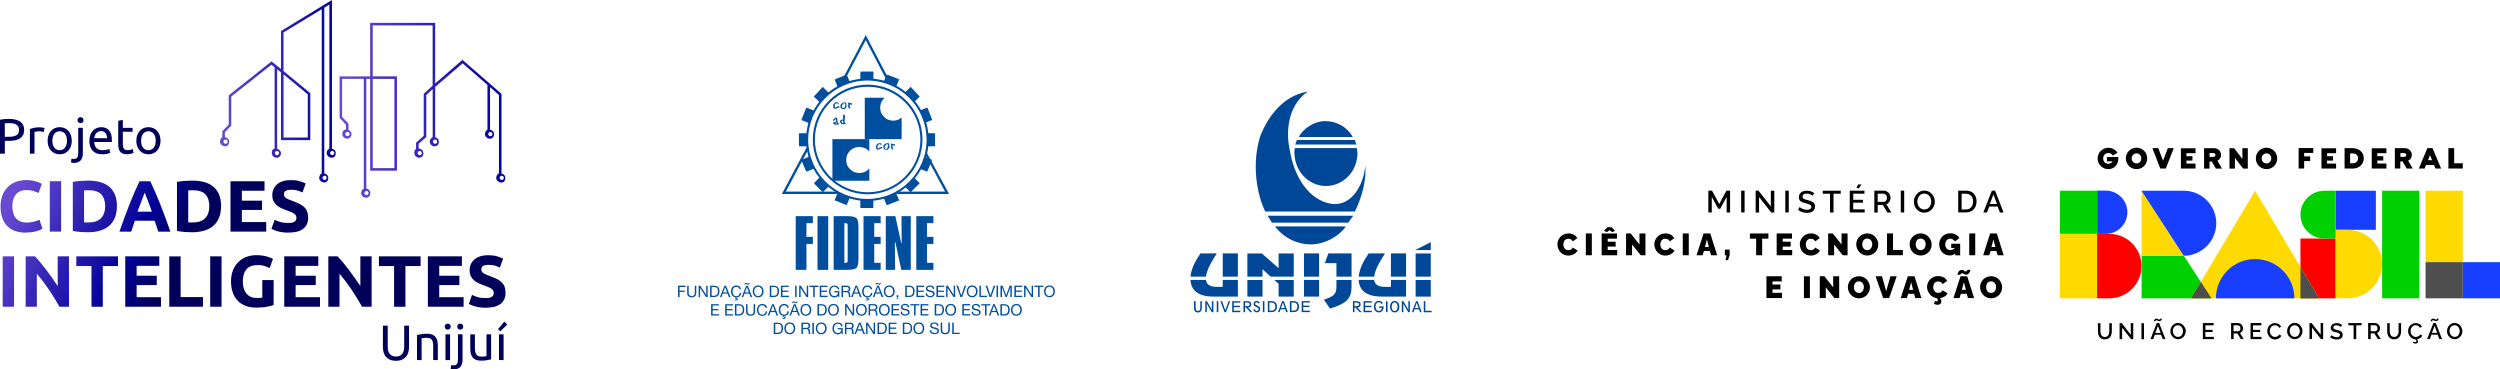 <?xml version="1.0" encoding="UTF-8"?>
<svg id="Camada_2" data-name="Camada 2" xmlns="http://www.w3.org/2000/svg" xmlns:xlink="http://www.w3.org/1999/xlink" viewBox="0 0 650.67 96.13">
  <defs>
    <style>
      .cls-1 {
        fill: url(#linear-gradient-2);
      }

      .cls-2 {
        fill: url(#linear-gradient-17);
      }

      .cls-3, .cls-4 {
        fill: #004897;
      }

      .cls-3, .cls-5 {
        fill-rule: evenodd;
      }

      .cls-6, .cls-5 {
        fill: #004f9e;
      }

      .cls-7 {
        fill: url(#linear-gradient-15);
      }

      .cls-8 {
        fill: url(#linear-gradient-18);
      }

      .cls-9 {
        fill: #183eff;
      }

      .cls-10 {
        fill: url(#linear-gradient-14);
      }

      .cls-11 {
        fill: url(#linear-gradient-20);
      }

      .cls-12 {
        fill: url(#linear-gradient-6);
      }

      .cls-13 {
        fill: #4e4e4e;
      }

      .cls-14 {
        fill: url(#linear-gradient-11);
      }

      .cls-15 {
        fill: url(#linear-gradient-10);
      }

      .cls-16 {
        fill: #ffda00;
      }

      .cls-17 {
        fill: #00005b;
      }

      .cls-18 {
        fill: url(#linear-gradient-16);
      }

      .cls-19 {
        fill: url(#linear-gradient-21);
      }

      .cls-20 {
        fill: url(#linear-gradient-5);
      }

      .cls-21 {
        fill: url(#linear-gradient-7);
      }

      .cls-22 {
        fill: url(#linear-gradient-9);
      }

      .cls-23 {
        fill: url(#linear-gradient-3);
      }

      .cls-24 {
        fill: #00d000;
      }

      .cls-25 {
        fill: url(#linear-gradient);
      }

      .cls-26 {
        fill: url(#linear-gradient-19);
      }

      .cls-27 {
        fill: url(#linear-gradient-4);
      }

      .cls-28 {
        fill: red;
      }

      .cls-29 {
        fill: url(#linear-gradient-8);
      }

      .cls-30 {
        fill: url(#linear-gradient-12);
      }

      .cls-31 {
        fill: url(#linear-gradient-13);
      }
    </style>
    <linearGradient id="linear-gradient" x1="-16.55" y1="42.23" x2="44.49" y2="72.25" gradientUnits="userSpaceOnUse">
      <stop offset=".32" stop-color="#684ad3"/>
      <stop offset=".82" stop-color="#000096"/>
      <stop offset=".98" stop-color="#00005b"/>
    </linearGradient>
    <linearGradient id="linear-gradient-2" x1="-15.07" y1="39.21" x2="45.97" y2="69.24" xlink:href="#linear-gradient"/>
    <linearGradient id="linear-gradient-3" x1="-13.49" y1="35.99" x2="47.56" y2="66.02" xlink:href="#linear-gradient"/>
    <linearGradient id="linear-gradient-4" x1="-11.04" y1="31.03" x2="50" y2="61.05" xlink:href="#linear-gradient"/>
    <linearGradient id="linear-gradient-5" x1="-8.2" y1="25.25" x2="52.84" y2="55.28" xlink:href="#linear-gradient"/>
    <linearGradient id="linear-gradient-6" x1="-5.33" y1="19.41" x2="55.71" y2="49.44" xlink:href="#linear-gradient"/>
    <linearGradient id="linear-gradient-7" x1="-3.22" y1="15.13" x2="57.82" y2="45.15" xlink:href="#linear-gradient"/>
    <linearGradient id="linear-gradient-8" x1="-25.2" y1="59.81" x2="35.84" y2="89.84" xlink:href="#linear-gradient"/>
    <linearGradient id="linear-gradient-9" x1="-23.23" y1="55.79" x2="37.82" y2="85.82" xlink:href="#linear-gradient"/>
    <linearGradient id="linear-gradient-10" x1="-20.32" y1="49.88" x2="40.73" y2="79.9" xlink:href="#linear-gradient"/>
    <linearGradient id="linear-gradient-11" x1="-18.41" y1="46.01" x2="42.63" y2="76.03" xlink:href="#linear-gradient"/>
    <linearGradient id="linear-gradient-12" x1="-16.75" y1="42.64" x2="44.29" y2="72.66" xlink:href="#linear-gradient"/>
    <linearGradient id="linear-gradient-13" x1="-14.68" y1="38.42" x2="46.36" y2="68.44" xlink:href="#linear-gradient"/>
    <linearGradient id="linear-gradient-14" x1="-12.58" y1="34.14" x2="48.47" y2="64.17" xlink:href="#linear-gradient"/>
    <linearGradient id="linear-gradient-15" x1="-10.35" y1="29.62" x2="50.69" y2="59.64" xlink:href="#linear-gradient"/>
    <linearGradient id="linear-gradient-16" x1="-7.88" y1="24.6" x2="53.16" y2="54.62" xlink:href="#linear-gradient"/>
    <linearGradient id="linear-gradient-17" x1="-4.97" y1="18.68" x2="56.07" y2="48.71" xlink:href="#linear-gradient"/>
    <linearGradient id="linear-gradient-18" x1="-3.07" y1="14.81" x2="57.97" y2="44.84" xlink:href="#linear-gradient"/>
    <linearGradient id="linear-gradient-19" x1="-.96" y1="10.53" x2="60.08" y2="40.55" xlink:href="#linear-gradient"/>
    <linearGradient id="linear-gradient-20" x1="57.27" y1="23.75" x2="87.4" y2="23.75" gradientUnits="userSpaceOnUse">
      <stop offset="0" stop-color="#684ad3"/>
      <stop offset="1" stop-color="#000096"/>
    </linearGradient>
    <linearGradient id="linear-gradient-21" x1="88.39" y1="28.71" x2="131.52" y2="28.71" xlink:href="#linear-gradient-20"/>
  </defs>
  <g id="Camada_1-2" data-name="Camada 1">
    <g>
      <g>
        <g>
          <g>
            <path class="cls-25" d="m6.68,60.54c-2.13,0-3.76-.59-4.87-1.78-1.12-1.19-1.67-2.87-1.67-5.05,0-1.09.17-2.05.51-2.9.34-.85.81-1.57,1.4-2.16.59-.59,1.3-1.03,2.12-1.33.82-.3,1.71-.45,2.67-.45.55,0,1.06.04,1.51.12.45.08.85.18,1.19.28.34.11.62.22.85.33.23.11.39.2.49.26l-.85,2.38c-.4-.21-.87-.4-1.41-.55-.54-.15-1.14-.23-1.83-.23-.45,0-.9.08-1.33.23-.44.15-.82.39-1.15.73s-.6.77-.8,1.3c-.2.53-.3,1.17-.3,1.93,0,.61.07,1.17.2,1.69.13.52.35.97.64,1.35.3.38.68.68,1.16.9.48.22,1.06.33,1.74.33.43,0,.81-.03,1.15-.08.34-.05.64-.11.91-.18.27-.07.5-.15.7-.24.2-.09.38-.17.55-.25l.81,2.37c-.42.25-1,.48-1.76.68-.76.2-1.63.3-2.63.3Z"/>
            <path class="cls-1" d="m12.96,47.17h2.95v13.11h-2.95v-13.11Z"/>
            <path class="cls-23" d="m30.42,53.71c0,1.13-.18,2.12-.53,2.97-.35.84-.85,1.55-1.5,2.1-.65.56-1.44.97-2.37,1.25-.93.28-1.98.42-3.14.42-.53,0-1.15-.02-1.85-.07-.71-.04-1.4-.14-2.08-.27v-12.77c.68-.13,1.39-.21,2.13-.26.74-.04,1.37-.07,1.9-.07,1.12,0,2.14.13,3.06.38.91.25,1.7.65,2.36,1.19.66.54,1.16,1.24,1.51,2.08.35.85.53,1.86.53,3.05Zm-8.53,4.16c.14.01.3.02.48.03.18,0,.4,0,.65,0,1.48,0,2.57-.37,3.28-1.12.71-.74,1.07-1.77,1.07-3.08s-.34-2.42-1.02-3.12c-.68-.71-1.76-1.06-3.24-1.06-.2,0-.41,0-.62,0-.21,0-.42.02-.61.05v8.29Z"/>
            <path class="cls-27" d="m41.2,60.28c-.15-.46-.3-.92-.47-1.4-.17-.48-.34-.96-.5-1.43h-5.12c-.17.48-.33.96-.5,1.44-.17.48-.32.95-.46,1.4h-3.07c.49-1.41.96-2.72,1.4-3.92.44-1.2.88-2.33,1.3-3.39.42-1.06.84-2.07,1.25-3.02.41-.95.84-1.88,1.28-2.79h2.8c.43.91.86,1.84,1.27,2.79.42.95.84,1.96,1.26,3.02.42,1.06.86,2.19,1.3,3.39.44,1.2.91,2.5,1.41,3.92h-3.16Zm-3.55-10.14c-.07.19-.16.45-.29.78-.13.33-.27.71-.43,1.14-.16.43-.34.9-.54,1.42-.2.52-.4,1.06-.61,1.62h3.75c-.2-.57-.39-1.11-.58-1.63-.19-.52-.37-.99-.54-1.42-.17-.43-.32-.81-.44-1.14-.13-.33-.23-.58-.31-.77Z"/>
            <path class="cls-20" d="m57.53,53.71c0,1.13-.18,2.12-.53,2.97-.35.84-.85,1.55-1.5,2.1-.65.56-1.44.97-2.37,1.25-.93.28-1.98.42-3.14.42-.53,0-1.15-.02-1.85-.07-.71-.04-1.4-.14-2.08-.27v-12.77c.68-.13,1.39-.21,2.13-.26.74-.04,1.37-.07,1.9-.07,1.12,0,2.14.13,3.06.38.91.25,1.7.65,2.36,1.19.66.54,1.16,1.24,1.51,2.08.35.85.53,1.86.53,3.05Zm-8.53,4.16c.14.01.3.02.48.03.18,0,.4,0,.65,0,1.48,0,2.57-.37,3.28-1.12.71-.74,1.07-1.77,1.07-3.08s-.34-2.42-1.02-3.12c-.68-.71-1.76-1.06-3.24-1.06-.2,0-.41,0-.62,0-.21,0-.42.02-.61.05v8.29Z"/>
            <path class="cls-12" d="m59.99,60.28v-13.11h8.86v2.48h-5.9v2.57h5.24v2.42h-5.24v3.16h6.34v2.48h-9.29Z"/>
            <path class="cls-21" d="m75.04,58.03c.42,0,.76-.03,1.03-.1.27-.07.49-.16.65-.28.16-.12.28-.26.34-.43.06-.16.09-.35.09-.55,0-.43-.2-.79-.61-1.07-.4-.28-1.1-.59-2.08-.92-.43-.15-.86-.32-1.29-.52-.43-.2-.81-.44-1.15-.74-.34-.3-.62-.66-.83-1.08-.21-.42-.32-.94-.32-1.54s.11-1.15.34-1.64c.23-.49.55-.9.96-1.24.42-.34.92-.6,1.51-.78.59-.18,1.26-.27,2.01-.27.88,0,1.65.09,2.29.28.64.19,1.17.4,1.59.62l-.85,2.33c-.37-.19-.77-.36-1.22-.5-.45-.14-.99-.22-1.62-.22-.71,0-1.21.1-1.52.29-.31.2-.46.5-.46.9,0,.24.06.44.17.61.11.16.27.31.48.44.21.13.45.25.72.36.27.11.57.22.9.33.68.25,1.27.5,1.78.75.5.25.92.53,1.26.86.33.33.58.71.75,1.15.16.44.25.98.25,1.61,0,1.22-.43,2.17-1.29,2.85-.86.68-2.15,1.01-3.88,1.01-.58,0-1.1-.03-1.57-.1-.47-.07-.88-.15-1.24-.26s-.67-.21-.93-.32c-.26-.11-.48-.22-.65-.32l.83-2.35c.39.21.87.41,1.45.58.57.17,1.28.26,2.11.26Z"/>
          </g>
          <path class="cls-29" d="m.7,66.72h2.95v13.11H.7v-13.11Z"/>
          <path class="cls-22" d="m15.47,79.83c-.84-1.5-1.76-2.98-2.74-4.45-.98-1.46-2.03-2.84-3.14-4.14v8.59h-2.91v-13.11h2.4c.42.42.88.93,1.38,1.53.5.61,1.02,1.25,1.54,1.94.52.69,1.04,1.4,1.56,2.14.52.74,1,1.45,1.46,2.13v-7.74h2.93v13.11h-2.48Z"/>
          <path class="cls-15" d="m30.71,66.72v2.52h-3.95v10.6h-2.95v-10.6h-3.95v-2.52h10.86Z"/>
          <path class="cls-14" d="m32.6,79.83v-13.11h8.86v2.48h-5.9v2.57h5.24v2.42h-5.24v3.16h6.34v2.48h-9.29Z"/>
          <path class="cls-30" d="m52.82,77.3v2.54h-8.76v-13.11h2.95v10.58h5.81Z"/>
          <path class="cls-31" d="m54.71,66.72h2.95v13.11h-2.95v-13.11Z"/>
          <path class="cls-10" d="m67.09,68.99c-1.37,0-2.37.38-2.98,1.14-.61.76-.92,1.81-.92,3.13,0,.64.08,1.23.23,1.75.15.52.38.97.68,1.35.3.38.68.67,1.13.88.45.21.98.31,1.59.31.33,0,.61,0,.84-.02.23-.01.44-.04.61-.08v-4.56h2.95v6.49c-.35.14-.92.29-1.7.44-.78.16-1.75.24-2.89.24-.98,0-1.88-.15-2.68-.45-.8-.3-1.49-.74-2.05-1.32-.57-.58-1.01-1.29-1.31-2.14-.31-.84-.46-1.81-.46-2.9s.17-2.07.51-2.91c.34-.84.81-1.56,1.4-2.15.59-.59,1.29-1.03,2.09-1.33s1.66-.45,2.56-.45c.62,0,1.18.04,1.67.12.5.08.93.18,1.29.28.36.11.66.22.89.33.23.11.4.2.5.26l-.85,2.37c-.4-.21-.87-.4-1.39-.56-.52-.16-1.09-.24-1.71-.24Z"/>
          <path class="cls-7" d="m73.98,79.83v-13.11h8.86v2.48h-5.9v2.57h5.24v2.42h-5.24v3.16h6.34v2.48h-9.29Z"/>
          <path class="cls-18" d="m94.24,79.83c-.85-1.5-1.76-2.98-2.74-4.45-.98-1.46-2.03-2.84-3.14-4.14v8.59h-2.91v-13.11h2.4c.42.42.88.93,1.38,1.53.5.61,1.02,1.25,1.54,1.94.52.69,1.04,1.4,1.56,2.14.52.74,1,1.45,1.46,2.13v-7.74h2.93v13.11h-2.48Z"/>
          <path class="cls-2" d="m109.47,66.72v2.52h-3.95v10.6h-2.95v-10.6h-3.95v-2.52h10.86Z"/>
          <path class="cls-8" d="m111.36,79.83v-13.11h8.86v2.48h-5.9v2.57h5.24v2.42h-5.24v3.16h6.34v2.48h-9.29Z"/>
          <path class="cls-26" d="m126.4,77.58c.42,0,.76-.03,1.03-.1.27-.07.49-.16.65-.28.16-.12.28-.26.34-.43.06-.16.09-.35.09-.55,0-.43-.2-.79-.61-1.07-.4-.28-1.1-.59-2.08-.92-.43-.15-.86-.32-1.29-.52-.43-.2-.81-.44-1.15-.74-.34-.3-.62-.66-.83-1.08-.22-.42-.32-.94-.32-1.54s.11-1.15.34-1.64c.23-.48.55-.9.97-1.24.42-.34.92-.6,1.51-.78.59-.18,1.26-.27,2.01-.27.88,0,1.65.09,2.29.28.64.19,1.17.4,1.59.62l-.85,2.33c-.37-.19-.77-.36-1.22-.5-.45-.15-.99-.22-1.62-.22-.71,0-1.21.1-1.52.29-.31.2-.46.5-.46.9,0,.24.06.44.17.61.11.16.27.31.48.44.21.13.45.25.72.36.27.11.57.22.9.33.68.25,1.27.5,1.78.75.5.25.92.53,1.26.86.33.33.58.71.75,1.15.16.44.25.98.25,1.61,0,1.22-.43,2.17-1.29,2.85-.86.68-2.15,1.01-3.88,1.01-.58,0-1.1-.03-1.57-.1-.47-.07-.88-.15-1.24-.26-.36-.1-.67-.21-.93-.32-.26-.11-.48-.22-.65-.32l.83-2.35c.39.21.87.41,1.45.58.57.17,1.28.26,2.11.26Z"/>
        </g>
        <g>
          <path class="cls-11" d="m86.4,38.7V0l-13.27,8.07v9.87l-2.46-1.96-11.14,8.83v7.61l-1.66,1.73v1.58c-.33.17-.6.61-.6,1.14,0,.67.65,1.21,1.32,1.21s1.05-.54,1.05-1.21c0-.58-.45-1.06-1.11-1.18v-1.27l1.66-1.73v-7.55l10.43-8.29.85.66v21.19c-.66.15-.73.61-.73,1.15,0,.67.61,1.21,1.28,1.21s1.11-.54,1.11-1.21c0-.56-.67-1.03-1-1.17v-20.63l1,.75v17.67h7.63v-12.21l-6.97-5.77v-10.04l9.95-6.05v42.74c-.33.15-.67.61-.67,1.15,0,.67.64,1.21,1.31,1.21s1.07-.54,1.07-1.21c0-.56-.39-1.03-1.05-1.17V2l1.33-.83v37.49c-.33.13-.71.61-.71,1.18,0,.67.66,1.21,1.33,1.21s1.04-.54,1.04-1.21c0-.53-.33-.98-1-1.14Zm-27.15-1.83c0,.3-.25.55-.55.55s-.55-.25-.55-.55.25-.55.55-.55.55.25.55.55Zm13.39,2.97c0,.3-.25.55-.55.55s-.55-.25-.55-.55.25-.55.55-.55.55.25.55.55Zm7.46-15.27v11.23h-6.3v-16.45l6.3,5.22Zm4.94,21.71c0,.3-.25.55-.55.55s-.55-.25-.55-.55.25-.55.55-.55.55.25.55.55Zm1.43-5.9c-.3,0-.55-.25-.55-.55s.25-.55.55-.55.55.25.55.55-.25.55-.55.55Z"/>
          <path class="cls-19" d="m130.52,45.14v-20.72l-10.16-8.84-7.1,6.14V5.95h-16.92v13.93h-7.96v10.69l.03.13,1.63,1.75v1.23c-.66.07-.96.58-.96,1.2,0,.67.61,1.21,1.28,1.21s1.12-.54,1.12-1.21c0-.48-.45-.89-.78-1.09v-1.61l-1.66-1.75v-9.9h5.64v28.56c-.33.15-.69.61-.69,1.15,0,.67.63,1.21,1.3,1.21s1.09-.54,1.09-1.21c0-.56-.37-1.03-1.04-1.17v-28.54h1v23.89h6.97v-24.55h-6.3V6.61h15.59v15.68l-2.32,2.13v10.96l-1.99,1.75v1.62c-.33.2-.47.61-.47,1.09,0,.67.65,1.21,1.32,1.21s1.06-.54,1.06-1.21c0-.62-.57-1.13-1.24-1.2v-1.22l1.99-1.75v-10.93l1.66-1.56v12.52c-.33.13-.76.61-.76,1.18,0,.67.63,1.21,1.3,1.21s1.08-.54,1.08-1.21c0-.53-.3-.98-.96-1.14v-13.12l7.13-6.14,6.47,5.62v11.65c-.33.15-.66.61-.66,1.15,0,.67.64,1.21,1.31,1.21s1.07-.54,1.07-1.21c0-.56-.39-1.03-1.05-1.17v-11.06l2.32,2.07v20.38c-.33.13-.71.61-.71,1.18,0,.67.66,1.21,1.33,1.21s1.04-.54,1.04-1.21c0-.53-.33-.98-1-1.14Zm-40.09-9.71c-.3,0-.55-.25-.55-.55s.25-.55.55-.55.55.25.55.55-.25.55-.55.55Zm5.51,14.82c0,.3-.25.55-.55.55s-.55-.25-.55-.55.25-.55.55-.55.55.25.55.55Zm6.71-29.71v23.22h-5.64v-23.22h5.64Zm7.14,19.3c0,.3-.25.55-.55.55s-.55-.25-.55-.55.25-.55.55-.55.55.25.55.55Zm3.45-2.42c-.3,0-.55-.25-.55-.55s.25-.55.55-.55.55.25.55.55-.25.55-.55.55Zm14.93-2.53c0,.3-.25.55-.55.55s-.55-.25-.55-.55.25-.55.55-.55.55.25.55.55Zm2.42,11.95c-.3,0-.55-.25-.55-.55s.25-.55.55-.55.55.25.55.55-.25.55-.55.55Z"/>
        </g>
        <g>
          <path class="cls-17" d="m2.38,30.95c1.26,0,2.22.24,2.9.72.68.48,1.01,1.19,1.01,2.14,0,.52-.09.96-.28,1.32-.19.37-.45.66-.8.89-.35.23-.77.39-1.27.5-.5.1-1.06.15-1.69.15h-.99v3.32H0v-8.82c.35-.09.75-.14,1.18-.17.43-.03.83-.05,1.19-.05Zm.1,1.1c-.53,0-.94.01-1.23.04v3.51h.94c.43,0,.82-.03,1.16-.08.34-.06.63-.15.87-.28.24-.13.42-.32.55-.55.13-.23.19-.53.19-.89s-.07-.63-.2-.85c-.13-.22-.31-.4-.54-.54-.23-.13-.49-.23-.79-.28-.3-.05-.62-.08-.96-.08Z"/>
          <path class="cls-17" d="m10.25,33.13c.1,0,.22,0,.36.02.13.01.26.03.39.05.13.02.25.04.36.06.11.02.19.04.24.06l-.21,1.05c-.09-.03-.25-.08-.47-.12-.22-.05-.5-.07-.85-.07-.22,0-.45.02-.66.07-.22.05-.36.08-.43.1v5.64h-1.2v-6.43c.28-.1.64-.2,1.06-.29.42-.09.89-.14,1.42-.14Z"/>
          <path class="cls-17" d="m18.68,36.63c0,.53-.08,1.02-.23,1.45-.15.43-.37.8-.65,1.11-.28.31-.61.55-1,.72-.39.17-.81.25-1.27.25s-.88-.08-1.26-.25c-.39-.17-.72-.41-1-.72-.28-.31-.5-.68-.65-1.11-.15-.43-.23-.91-.23-1.45s.08-1,.23-1.44c.15-.43.37-.81.65-1.12.28-.31.61-.55,1-.72.39-.17.81-.25,1.26-.25s.88.08,1.27.25c.39.17.72.41,1,.72.28.31.5.68.65,1.12.15.43.23.91.23,1.44Zm-1.25,0c0-.76-.17-1.36-.51-1.8-.34-.44-.8-.66-1.39-.66s-1.05.22-1.39.66c-.34.44-.51,1.04-.51,1.8s.17,1.36.51,1.8c.34.44.8.66,1.39.66s1.05-.22,1.39-.66c.34-.44.51-1.04.51-1.8Z"/>
          <path class="cls-17" d="m19.27,42.4c-.1,0-.24-.01-.4-.04-.16-.03-.3-.06-.41-.1l.15-.98c.09.03.19.05.3.06.11.02.22.03.31.03.41,0,.71-.13.88-.38.18-.25.26-.63.26-1.12v-6.6h1.2v6.58c0,.86-.2,1.5-.59,1.92-.39.42-.96.63-1.71.63Zm1.69-10.34c-.22,0-.4-.07-.55-.21-.15-.14-.23-.33-.23-.57s.08-.43.23-.57c.15-.14.33-.21.55-.21s.4.07.55.21c.15.14.23.33.23.57s-.08.43-.23.57c-.15.14-.33.21-.55.21Z"/>
          <path class="cls-17" d="m23.26,36.64c0-.59.09-1.11.26-1.56.17-.44.4-.81.68-1.1.28-.29.61-.51.98-.66.37-.15.75-.22,1.14-.22.9,0,1.6.28,2.08.85.48.56.72,1.42.72,2.58v.2c0,.08,0,.16-.01.23h-4.6c.05.7.25,1.23.61,1.59.35.36.9.54,1.65.54.42,0,.78-.04,1.06-.11.29-.07.51-.14.65-.21l.17,1.01c-.15.08-.4.16-.77.25-.37.09-.78.13-1.25.13-.59,0-1.09-.09-1.52-.26-.43-.18-.78-.42-1.05-.73s-.48-.68-.61-1.1c-.13-.43-.2-.89-.2-1.4Zm4.61-.66c0-.54-.13-.99-.41-1.34-.28-.35-.66-.52-1.16-.52-.28,0-.52.05-.73.16-.21.11-.39.25-.54.42-.15.17-.26.37-.34.59-.08.22-.14.45-.16.68h3.33Z"/>
          <path class="cls-17" d="m31.97,33.28h2.54v1.01h-2.54v3.1c0,.34.03.61.08.83.05.22.13.39.23.52.1.13.23.21.39.26.15.05.34.08.54.08.36,0,.65-.04.87-.12.22-.08.37-.14.46-.17l.23.99c-.12.06-.33.14-.63.23-.3.09-.65.14-1.03.14-.46,0-.83-.06-1.13-.17-.3-.12-.54-.29-.72-.52-.18-.23-.31-.52-.38-.86-.07-.34-.11-.73-.11-1.18v-5.99l1.2-.21v2.08Z"/>
          <path class="cls-17" d="m41.78,36.63c0,.53-.08,1.02-.23,1.45-.15.43-.37.8-.65,1.11-.28.31-.61.55-1,.72-.39.17-.81.25-1.27.25s-.88-.08-1.27-.25c-.39-.17-.72-.41-1-.72-.28-.31-.5-.68-.65-1.11-.15-.43-.23-.91-.23-1.45s.08-1,.23-1.44c.15-.43.37-.81.65-1.12.28-.31.61-.55,1-.72.39-.17.81-.25,1.27-.25s.88.08,1.27.25c.39.17.72.41,1,.72.28.31.5.68.65,1.12.15.43.23.91.23,1.44Zm-1.25,0c0-.76-.17-1.36-.51-1.8-.34-.44-.8-.66-1.39-.66s-1.05.22-1.39.66c-.34.44-.51,1.04-.51,1.8s.17,1.36.51,1.8c.34.44.8.66,1.39.66s1.05-.22,1.39-.66c.34-.44.51-1.04.51-1.8Z"/>
        </g>
        <g>
          <path class="cls-17" d="m103.05,93.91c-.59,0-1.09-.09-1.52-.27-.43-.18-.78-.43-1.06-.74-.28-.31-.48-.69-.61-1.12-.13-.43-.2-.89-.2-1.39v-5.62h1.25v5.47c0,.9.2,1.54.59,1.95.4.4.91.61,1.55.61.32,0,.61-.05.87-.15.26-.1.49-.25.68-.46.19-.21.34-.47.44-.79.1-.32.16-.71.16-1.16v-5.47h1.25v5.62c0,.5-.07.96-.2,1.39-.13.43-.34.8-.62,1.12-.28.31-.63.56-1.06.74-.43.18-.93.27-1.52.27Z"/>
          <path class="cls-17" d="m108.52,87.2c.28-.07.64-.14,1.1-.22s.98-.12,1.57-.12c.53,0,.98.08,1.33.23.35.15.63.36.85.63.21.27.36.6.45.97.09.38.13.8.13,1.25v3.77h-1.2v-3.51c0-.41-.03-.77-.08-1.06-.06-.29-.15-.53-.28-.71-.13-.18-.3-.31-.52-.39-.22-.08-.48-.12-.8-.12-.13,0-.26,0-.4.01-.14,0-.27.02-.39.03-.12.01-.24.03-.34.05-.1.02-.17.03-.21.04v5.67h-1.2v-6.52Z"/>
          <path class="cls-17" d="m116.53,85.79c-.22,0-.4-.07-.55-.21-.15-.14-.23-.33-.23-.57s.08-.43.23-.57c.15-.14.33-.21.55-.21s.4.07.55.21c.15.14.23.33.23.57s-.08.43-.23.57c-.15.14-.33.21-.55.21Zm.61,7.93h-1.2v-6.71h1.2v6.71Z"/>
          <path class="cls-17" d="m118.1,96.13c-.1,0-.24-.01-.4-.04-.16-.03-.3-.06-.41-.1l.15-.98c.09.03.18.05.3.06.11.02.22.03.31.03.41,0,.71-.13.88-.38.18-.25.26-.63.26-1.12v-6.6h1.2v6.58c0,.86-.2,1.5-.59,1.92-.39.42-.96.63-1.71.63Zm1.69-10.34c-.22,0-.4-.07-.55-.21-.15-.14-.23-.33-.23-.57s.08-.43.23-.57c.15-.14.33-.21.55-.21s.4.07.55.21c.15.14.23.33.23.57s-.08.43-.23.57c-.15.14-.33.21-.55.21Z"/>
          <path class="cls-17" d="m127.81,93.53c-.28.07-.64.14-1.09.22-.45.08-.97.12-1.57.12-.52,0-.95-.08-1.3-.23-.35-.15-.64-.36-.85-.64-.22-.28-.37-.6-.46-.97-.09-.37-.14-.79-.14-1.25v-3.77h1.2v3.51c0,.82.13,1.4.39,1.76.26.35.69.53,1.3.53.13,0,.26,0,.4-.01.14,0,.27-.02.39-.03.12-.01.23-.03.33-.04.1-.01.17-.03.21-.05v-5.67h1.2v6.52Z"/>
          <path class="cls-17" d="m132.04,84.46l-1.82,1.77-.61-.54,1.65-1.99.77.76Zm-.97,9.26h-1.2v-6.71h1.2v6.71Z"/>
        </g>
      </g>
      <g>
        <path class="cls-3" d="m337.01,38.53h16.15c.1.68.2,1.5.1,2.14-.49,4.83-4.32,7.74-8.15,7.74s-7.66-2.96-8.15-7.74c-.1-.59-.1-1.41.05-2.14m9.69,14.55c5.32.57,8.3-5.36,8.62-9.91.49,4.69-1.77,10.15-2.7,11.88h-23.32c-2.41-4.96-3.49-12.97-1.23-19.8,1.77-4.37,5.45-10.24,12.27-11.42-5.6,4-5.55,11.24-4.66,15.2,1.08,6.73,4.82,13.16,11.02,14.05m-9.15-16.65h15.07l.39,1.18h-15.91l.44-1.18Zm.49-.77h14.04c-1.52-2.73-4.32-4.14-7.17-4.14s-5.75,1.91-6.87,4.14m-6.24,23.26h18.51c-1.91,2.69-5.65,4.69-9.08,4.69s-6.78-1.41-9.43-4.69m-1.87-2.78h22.29l-1.33,1.82h-19.84l-1.13-1.82Z"/>
        <path class="cls-4" d="m322.18,65.95h-3.94v6.05h3.94v-6.05Zm-3.94,6.92v1.79h-1.47c-.16,0-.36,0-.6-.02-.24-.02-.49-.05-.76-.12-.26-.07-.51-.17-.75-.33-.23-.15-.43-.36-.57-.63-.11-.19-.17-.43-.21-.7h-4.04c.03.54.13,1.05.31,1.52.21.56.55,1.05,1.02,1.47.47.42,1.08.75,1.84.98.76.23,1.69.35,2.79.36h6.38v-4.33h-3.94Zm-4.35-.86c.03-.31.09-.62.18-.93.14-.49.32-.98.54-1.47.22-.48.46-.95.71-1.4.25-.45.5-.86.74-1.25.24-.38.45-.72.63-1.01h-4.25c-.35.52-.68,1.05-1,1.58-.32.54-.59,1.08-.83,1.63-.24.55-.43,1.11-.57,1.68-.09.38-.16.77-.19,1.17h4.03Zm22.83-6.05h-3.94v3.83l-4.38-3.83h-3.75v6.05h3.94v-1.91h.04l2.1,1.91h5.99v-6.05Zm-12.07,11.24h3.94v-4.33h-3.94v4.33Zm7.02-4.33l1.11,1.01v3.32h3.94v-4.33h-5.04Zm11.65-6.92h-3.94v6.05h3.94v-6.05Zm-3.94,11.24h3.94v-4.33h-3.94v4.33Zm6.35-11.24l-.92,2.53h3.02v3.52h3.94v-6.05h-6.03Zm2.1,6.92v1.59c0,.4-.02.76-.08,1.06-.05.3-.14.57-.28.79-.14.23-.32.44-.57.62-.25.19-.56.36-.94.54-.38.17-.85.35-1.39.54l1.58,2.3c.85-.27,1.59-.53,2.22-.8.63-.27,1.16-.55,1.6-.86.43-.31.78-.65,1.04-1.03.26-.38.45-.82.57-1.32.12-.5.18-1.07.18-1.72v-1.71h-3.94Zm18.12-6.92h-3.94v6.05h3.94v-6.05Zm-3.94,6.92v1.79h-1.47c-.16,0-.36,0-.6-.02-.24-.02-.49-.05-.76-.12-.26-.07-.51-.17-.75-.33-.23-.15-.43-.36-.57-.63-.11-.19-.17-.43-.21-.7h-4.04c.03.54.13,1.05.31,1.52.21.56.55,1.05,1.02,1.47.47.42,1.08.75,1.84.98.76.23,1.69.35,2.79.36h6.38v-4.33h-3.94Zm-4.35-.86c.03-.31.09-.62.18-.93.14-.49.32-.98.54-1.47.22-.48.46-.95.71-1.4.26-.45.5-.86.75-1.25.24-.38.45-.72.63-1.01h-4.25c-.35.52-.68,1.05-1,1.58-.32.54-.59,1.08-.83,1.63-.24.55-.43,1.11-.57,1.68-.09.38-.16.77-.19,1.17h4.04Zm14.72-6.05h-3.94v6.05h3.94v-6.05Zm-3.94,11.24h3.94v-4.33h-3.94v4.33Zm-.16-12.11h4.1v-2.06l-4.1,2.06Z"/>
        <path class="cls-4" d="m310.77,78.39h.41v1.6c0,.32.05.55.15.71.1.16.26.24.46.24s.36-.08.46-.23c.1-.16.15-.39.15-.71v-1.6h.41v1.61c0,.43-.09.76-.26.98-.17.22-.43.34-.77.34s-.59-.11-.77-.34c-.17-.22-.26-.55-.26-.98v-1.61Zm4.61,2.86l-1.12-1.91s-.05-.09-.08-.16c-.03-.07-.06-.15-.1-.26.01.07.02.14.02.23,0,.08,0,.21,0,.38v1.72h-.4v-2.86h.42l1.08,1.83c.04.07.08.14.12.22.04.08.08.17.12.27-.01-.1-.02-.21-.03-.31,0-.1,0-.2,0-.3v-1.71h.4v2.86h-.42Zm1.71,0h-.41v-2.86h.41v2.86Zm2,0h-.39l-1.07-2.86h.43l.85,2.35.85-2.35h.41l-1.08,2.86Zm1.61,0v-2.86h2.12v.37h-1.71v.81h1.61v.36h-1.61v.94h1.71v.38h-2.12Zm3.35-1.56h.33c.33,0,.55-.04.67-.11.12-.07.19-.19.19-.37s-.06-.3-.17-.37c-.11-.07-.34-.1-.69-.1h-.33v.95Zm.56-1.31c.35,0,.61.07.79.21.18.14.26.35.26.63,0,.25-.07.44-.21.57-.14.14-.34.22-.62.25l1.1,1.21h-.53l-1.08-1.21h-.27v1.21h-.41v-2.86h.97Zm1.56,2.19l.35-.12c.04.16.12.28.22.36.1.08.22.12.37.12s.26-.04.34-.13c.08-.09.13-.2.13-.34,0-.12-.04-.21-.1-.28-.07-.07-.22-.16-.46-.26-.27-.11-.46-.23-.58-.36-.11-.13-.17-.29-.17-.48,0-.22.07-.41.22-.55.15-.14.34-.22.57-.22.16,0,.3.04.43.11.13.07.25.18.36.33l-.27.27c-.08-.11-.17-.2-.25-.26-.09-.06-.17-.08-.27-.08-.12,0-.21.03-.28.1-.07.07-.11.15-.11.26,0,.08.02.16.07.22.05.06.12.12.23.17.09.05.2.09.33.15s.2.09.23.1c.17.11.29.22.35.34.06.11.1.26.1.43,0,.25-.08.46-.24.61-.16.16-.37.24-.62.24s-.45-.07-.62-.2c-.17-.13-.28-.31-.33-.54m2.92.67h-.41v-2.86h.41v2.86Zm1.3-.38h.34c.17,0,.31,0,.44-.03.13-.02.22-.05.28-.08.16-.09.28-.21.36-.37.08-.16.12-.35.12-.58,0-.22-.04-.41-.12-.57-.08-.16-.19-.29-.35-.37-.06-.04-.15-.06-.27-.08-.12-.02-.28-.03-.47-.03h-.33v2.11Zm-.41.38v-2.86h.82c.22,0,.4.01.54.04.15.02.27.06.36.11.21.12.38.29.49.51.11.22.17.47.17.76s-.05.54-.16.75c-.1.21-.26.38-.47.51-.1.06-.23.11-.39.14-.16.03-.37.04-.63.04h-.73Zm3.43-1.06h.98l-.49-1.41-.49,1.41Zm1.34,1.06l-.26-.74h-1.19l-.24.74h-.42l1.05-2.86h.44l1.05,2.86h-.43Zm1.38-.38h.34c.17,0,.31,0,.44-.03.13-.02.22-.05.28-.08.16-.09.28-.21.36-.37.08-.16.12-.35.12-.58,0-.22-.04-.41-.12-.57-.08-.16-.2-.29-.35-.37-.06-.04-.15-.06-.27-.08-.12-.02-.28-.03-.47-.03h-.33v2.11Zm-.41.38v-2.86h.82c.22,0,.4.01.54.04.15.02.27.06.36.11.21.12.38.29.49.51.11.22.17.47.17.76s-.05.54-.16.75c-.1.21-.26.38-.47.51-.1.06-.23.11-.39.14-.16.03-.37.04-.63.04h-.73Zm3.07,0v-2.86h2.12v.37h-1.71v.81h1.61v.36h-1.61v.94h1.71v.38h-2.12Z"/>
        <path class="cls-4" d="m352.52,79.7h.33c.32,0,.55-.04.67-.11.12-.07.19-.19.19-.37s-.06-.3-.17-.37c-.11-.07-.34-.1-.69-.1h-.33v.95Zm.56-1.31c.35,0,.61.07.79.21.18.14.26.35.26.63,0,.25-.07.44-.2.57-.14.14-.34.22-.62.25l1.1,1.21h-.53l-1.08-1.21h-.27v1.21h-.41v-2.86h.97Zm1.82,2.86v-2.86h2.12v.37h-1.71v.81h1.61v.36h-1.61v.94h1.71v.38h-2.12Zm5.21-1.49h0c0,.08,0,.13,0,.17,0,.13-.01.24-.03.35-.02.11-.05.2-.09.29-.12.25-.27.43-.46.55-.19.12-.41.19-.66.19-.19,0-.36-.04-.52-.11-.16-.07-.3-.17-.41-.31-.12-.14-.21-.3-.27-.48-.06-.18-.09-.38-.09-.6s.03-.42.09-.6c.06-.18.15-.34.27-.48.11-.13.25-.23.41-.31.16-.07.33-.11.52-.11.23,0,.43.05.59.14.17.09.31.23.44.43l-.31.25c-.09-.15-.19-.26-.31-.33-.12-.07-.25-.11-.41-.11-.26,0-.47.1-.63.3-.16.2-.24.47-.24.81s.08.61.24.81c.16.2.37.31.63.31.23,0,.41-.08.56-.22.15-.15.23-.35.24-.59h-.72v-.36h1.16Zm1.03,1.49h-.41v-2.86h.41v2.86Zm1.06-1.43c0,.34.07.62.21.82.14.2.33.3.57.3s.43-.1.57-.3c.14-.2.21-.47.21-.81s-.07-.61-.21-.82c-.14-.2-.33-.3-.57-.3s-.43.1-.57.3c-.14.2-.21.47-.21.81m.79-1.49c.18,0,.35.03.49.1.15.07.27.17.38.3.11.15.2.31.26.49.06.18.09.38.09.6s-.03.42-.08.6c-.06.18-.14.34-.26.49-.1.13-.23.23-.38.3s-.31.1-.49.1-.34-.03-.49-.1c-.15-.07-.27-.17-.38-.3-.11-.15-.2-.31-.26-.49-.06-.18-.09-.38-.09-.6s.03-.42.09-.6c.06-.18.14-.35.26-.49.1-.13.23-.23.38-.3.15-.07.31-.1.49-.1m3.52,2.93l-1.12-1.91s-.05-.09-.08-.16c-.03-.07-.06-.15-.1-.26.01.07.02.14.02.23,0,.08,0,.21,0,.38v1.72h-.4v-2.86h.42l1.08,1.83c.04.07.08.14.12.22.04.08.08.17.12.27-.01-.1-.02-.21-.03-.31,0-.1-.01-.2-.01-.3v-1.71h.4v2.86h-.41Zm1.73-1.06h.98l-.49-1.41-.49,1.41Zm1.34,1.06l-.26-.74h-1.19l-.24.74h-.42l1.05-2.86h.44l1.05,2.86h-.43Zm.97,0v-2.86h.41v2.49h1.64v.38h-2.05Z"/>
      </g>
      <g>
        <path class="cls-6" d="m176.49,77.31h.39v-1.35h1.35v-.33h-1.35v-.94h1.54v-.33h-1.94v2.95h0Zm4.73-2.95h-.39v1.88c0,.26-.07.46-.2.6-.13.14-.32.21-.57.21-.17,0-.32-.03-.44-.09-.12-.06-.21-.15-.28-.27-.06-.12-.1-.27-.1-.44v-1.88h-.39v1.88c0,.26.05.48.14.64.1.17.23.29.41.37.18.08.4.12.65.12.25,0,.46-.04.63-.13.17-.09.3-.21.4-.38.09-.17.14-.38.14-.63v-1.88h0Zm.62,2.95h.37v-2.37h0l1.54,2.37h.43v-2.95h-.37v2.39h0l-1.55-2.39h-.42v2.95h0Zm2.99,0h1.01c.33,0,.59-.06.8-.18.21-.12.36-.29.46-.52.1-.23.15-.51.15-.84,0-.32-.06-.58-.17-.79-.11-.21-.27-.36-.48-.47-.21-.1-.47-.15-.77-.15h-1.01v2.95h0Zm.39-2.62h.66c.18,0,.33.03.46.08.13.05.23.13.3.22.08.1.13.22.17.36.04.14.05.3.05.47,0,.18-.02.33-.05.46-.04.13-.08.24-.14.32-.06.09-.13.15-.2.2-.07.05-.15.09-.22.11-.07.02-.14.04-.21.05-.07,0-.12.01-.17.01h-.65v-2.29h0Zm2.16,2.62h.4l.33-.89h1.25l.32.89h.43l-1.15-2.95h-.43l-1.15,2.95h0Zm1.36-2.59h0l.49,1.38h-1l.5-1.38h0Zm4.13.53c-.02-.16-.07-.3-.14-.41-.07-.12-.16-.22-.27-.3-.11-.08-.23-.14-.37-.18-.14-.04-.28-.06-.44-.06-.18,0-.35.03-.49.08-.15.05-.28.13-.39.22-.11.09-.21.21-.28.34-.08.13-.13.27-.17.43-.04.15-.06.32-.06.49,0,.21.03.4.08.57.05.18.13.34.23.47.1.14.23.25.38.33.15.08.33.13.54.15l-.2.26.07.12s.06-.02.08-.02c.03,0,.05,0,.09,0,.04,0,.07,0,.1.02.03.01.05.03.07.05.02.02.03.04.03.07,0,.03-.02.06-.04.08-.03.02-.06.03-.1.04-.04,0-.08.01-.12.01-.04,0-.09,0-.13-.02-.04-.01-.08-.02-.12-.04l-.07.18c.06.02.12.04.19.06.06.01.13.02.19.02.06,0,.12,0,.18-.02.06-.01.11-.03.17-.06.05-.03.09-.07.12-.11.03-.05.05-.11.05-.17,0-.07-.02-.12-.05-.17-.03-.04-.08-.08-.13-.1-.05-.02-.11-.03-.17-.03-.04,0-.06,0-.09,0-.02,0-.04.01-.05.02h0s.12-.16.12-.16c.24,0,.45-.05.63-.15.18-.1.32-.23.42-.4.1-.17.17-.38.19-.62h-.39c0,.12-.03.24-.08.34-.04.1-.1.19-.17.27-.07.08-.16.14-.26.18-.1.04-.22.06-.35.06-.14,0-.27-.02-.38-.06-.11-.04-.2-.1-.28-.18-.08-.08-.14-.17-.2-.27-.05-.1-.09-.22-.11-.34-.02-.12-.04-.25-.04-.39,0-.12.01-.24.04-.36.02-.12.06-.23.11-.33.05-.1.12-.19.19-.26.08-.08.17-.14.28-.18.11-.04.23-.06.37-.06.14,0,.26.02.38.07.11.05.21.12.29.21.08.09.13.21.16.35h.39Zm2.04-1.61s-.02.06-.04.08c-.02.03-.04.05-.06.07-.03.02-.06.03-.09.03-.04,0-.09,0-.13-.03-.05-.02-.09-.04-.14-.06-.05-.02-.1-.04-.15-.06-.05-.02-.1-.02-.16-.03-.09,0-.16.02-.21.06-.06.04-.1.1-.14.16-.03.07-.06.14-.08.23h.21s0-.06.03-.09c.02-.03.05-.05.08-.06.03-.01.06-.02.09-.02.04,0,.08,0,.13.03.05.02.1.03.15.05.05.02.1.04.15.06.05.02.09.03.13.03.08,0,.14-.01.2-.03.05-.02.1-.05.13-.09.04-.05.06-.11.08-.16.02-.06.04-.11.04-.17h-.21Zm-1.87,3.67h.4l.33-.89h1.25l.32.89h.43l-1.15-2.95h-.43l-1.15,2.95h0Zm1.36-2.59h0l.49,1.38h-1l.5-1.38h0Zm1.5,1.12c0,.16.02.32.06.47.04.15.09.29.17.42.08.13.17.24.28.34.11.1.25.17.4.23.15.06.32.08.51.08.19,0,.36-.03.51-.08.15-.05.28-.13.4-.23.11-.1.21-.21.28-.34.08-.13.13-.27.17-.42.04-.15.06-.31.06-.47s-.02-.32-.06-.47c-.04-.15-.09-.29-.17-.42-.08-.13-.17-.24-.28-.34-.11-.1-.25-.17-.4-.23-.15-.06-.32-.08-.51-.08-.19,0-.36.03-.51.08-.15.05-.28.13-.4.23-.11.1-.21.21-.28.34-.08.13-.13.27-.17.42-.04.15-.06.31-.06.47h0Zm.39,0c0-.12.01-.24.04-.35.02-.12.06-.23.11-.33.05-.1.12-.19.2-.27.08-.08.18-.14.29-.19.11-.04.24-.07.38-.07.14,0,.27.02.38.07.11.05.21.11.29.19.08.08.15.17.2.27.05.1.09.21.12.33.02.12.04.23.04.35s-.01.24-.04.35c-.02.12-.06.23-.12.33-.05.1-.12.19-.2.27-.08.08-.18.14-.29.19-.11.04-.24.07-.38.07-.14,0-.27-.02-.38-.07-.11-.05-.21-.11-.29-.19-.08-.08-.15-.17-.2-.27-.05-.1-.09-.21-.11-.33-.02-.12-.04-.23-.04-.35h0Zm4.06,1.47h1.01c.33,0,.59-.06.8-.18.21-.12.36-.29.46-.52.1-.23.15-.51.15-.84,0-.32-.06-.58-.17-.79-.11-.21-.27-.36-.48-.47-.21-.1-.47-.15-.77-.15h-1.01v2.95h0Zm.39-2.62h.66c.18,0,.33.03.46.08.13.05.23.13.3.22.08.1.13.22.17.36.04.14.05.3.05.47,0,.18-.02.33-.05.46-.04.13-.08.24-.14.32-.06.09-.13.15-.2.2-.07.05-.15.09-.22.11-.07.02-.14.04-.21.05-.07,0-.12.01-.17.01h-.65v-2.29h0Zm2.52,2.62h2.05v-.33h-1.66v-1.02h1.53v-.33h-1.53v-.94h1.64v-.33h-2.04v2.95h0Zm3.69,0h.39v-2.95h-.39v2.95h0Zm1.05,0h.37v-2.37h0l1.54,2.37h.43v-2.95h-.37v2.39h0l-1.55-2.39h-.42v2.95h0Zm3.66,0h.39v-2.62h.98v-.33h-2.36v.33h.98v2.62h0Zm1.7,0h2.05v-.33h-1.66v-1.02h1.53v-.33h-1.53v-.94h1.64v-.33h-2.04v2.95h0Zm4.83,0h.25v-1.55h-1.29v.33h.94c0,.13-.01.26-.05.38-.04.12-.1.22-.18.31-.08.09-.18.16-.3.2-.12.05-.26.07-.41.08-.13,0-.25-.02-.36-.06-.11-.04-.2-.1-.28-.17-.08-.07-.15-.16-.2-.26-.06-.1-.1-.21-.13-.32-.03-.12-.04-.23-.04-.36s.01-.25.04-.37c.02-.12.06-.23.11-.34.05-.11.12-.2.2-.28.08-.08.17-.14.29-.19.11-.05.24-.07.38-.07.11,0,.21.01.31.04.1.03.18.07.26.12.08.05.14.12.19.2.05.08.09.18.11.29h.39c-.03-.17-.08-.32-.15-.44-.08-.12-.17-.23-.28-.3-.11-.08-.24-.14-.38-.17-.14-.04-.29-.06-.45-.06-.19,0-.35.03-.5.08-.15.06-.28.13-.39.23-.11.1-.21.22-.28.35-.08.13-.13.28-.17.44-.04.16-.06.32-.06.5,0,.15.02.3.06.45.04.15.1.28.18.41.08.13.17.24.29.33.11.09.24.17.39.22.15.05.31.08.48.08.12,0,.23-.01.35-.04.12-.03.23-.08.33-.14.1-.06.19-.15.27-.25l.1.37h0Zm1.22-1.59v-1.03h.97c.12,0,.22.02.3.07.08.04.13.1.17.18.04.08.06.16.05.26,0,.11-.02.19-.05.26-.04.07-.09.12-.15.16-.06.04-.13.06-.22.08-.08.01-.17.02-.26.02h-.82Zm-.39,1.59h.39v-1.26h.96c.09,0,.17.01.23.04.06.03.11.07.14.11.03.05.06.11.08.17.02.06.03.13.04.21.01.07.02.15.03.22,0,.07,0,.14,0,.21,0,.07,0,.12.02.18.01.05.03.09.06.12h.44c-.04-.05-.07-.11-.09-.17-.02-.06-.04-.13-.05-.2,0-.07-.02-.14-.02-.22,0-.07,0-.15-.01-.22,0-.07-.02-.14-.03-.21-.02-.07-.04-.13-.07-.18-.03-.05-.07-.1-.13-.14-.06-.04-.12-.07-.21-.08h0c.12-.04.21-.09.29-.17.08-.07.13-.16.17-.26.04-.1.05-.21.05-.33,0-.16-.04-.29-.11-.41-.07-.11-.17-.2-.31-.27-.13-.06-.29-.1-.48-.1h-1.39v2.95h0Zm2.48,0h.4l.33-.89h1.25l.32.89h.43l-1.15-2.95h-.43l-1.15,2.95h0Zm1.36-2.59h0l.49,1.38h-1l.5-1.38h0Zm4.13.53c-.02-.16-.07-.3-.14-.41-.07-.12-.16-.22-.27-.3-.11-.08-.23-.14-.37-.18-.14-.04-.28-.06-.44-.06-.18,0-.35.03-.49.08-.15.05-.28.13-.39.22-.11.09-.21.21-.28.34-.08.13-.13.27-.17.43-.04.15-.06.32-.06.49,0,.21.03.4.08.57.05.18.13.34.23.47.1.14.23.25.38.33.15.08.33.13.54.15l-.2.26.07.12s.06-.02.08-.02c.03,0,.05,0,.09,0,.04,0,.07,0,.1.02.03.01.05.03.07.05.02.02.03.04.03.07,0,.03-.02.06-.04.08-.03.02-.06.03-.1.04-.04,0-.08.01-.12.01-.04,0-.09,0-.13-.02-.04-.01-.08-.02-.12-.04l-.07.18c.06.02.12.04.19.06.06.01.13.02.19.02.06,0,.12,0,.18-.02.06-.01.11-.03.17-.06.05-.03.09-.07.12-.11.03-.05.05-.11.05-.17,0-.07-.02-.12-.05-.17-.03-.04-.08-.08-.13-.1-.05-.02-.11-.03-.17-.03-.04,0-.06,0-.09,0-.02,0-.04.01-.05.02h0s.12-.16.12-.16c.24,0,.45-.05.63-.15.18-.1.32-.23.42-.4.1-.17.17-.38.19-.62h-.39c0,.12-.03.24-.08.34-.04.1-.1.19-.17.27-.07.08-.16.14-.26.18-.1.04-.22.06-.35.06-.14,0-.27-.02-.38-.06-.11-.04-.2-.1-.28-.18-.08-.08-.14-.17-.2-.27-.05-.1-.09-.22-.11-.34-.02-.12-.04-.25-.04-.39,0-.12.01-.24.04-.36.02-.12.06-.23.11-.33.05-.1.12-.19.19-.26.08-.08.17-.14.28-.18.11-.04.23-.06.37-.06.14,0,.26.02.38.07.11.05.21.12.29.21.08.09.13.21.16.35h.39Zm2.04-1.61s-.02.06-.04.08c-.02.03-.04.05-.06.07-.03.02-.06.03-.09.03-.04,0-.09,0-.13-.03-.05-.02-.09-.04-.14-.06-.05-.02-.1-.04-.15-.06-.05-.02-.1-.02-.16-.03-.09,0-.16.02-.21.06-.06.04-.1.1-.14.16-.03.07-.06.14-.08.23h.21s0-.06.03-.09c.02-.03.05-.05.08-.06.03-.01.06-.02.09-.02.04,0,.08,0,.13.03.05.02.1.03.15.05.05.02.1.04.15.06.05.02.09.03.13.03.08,0,.14-.01.2-.03.05-.02.1-.05.13-.09.04-.05.06-.11.08-.16.02-.06.04-.11.04-.17h-.21Zm-1.87,3.67h.4l.33-.89h1.25l.32.89h.43l-1.15-2.95h-.43l-1.15,2.95h0Zm1.36-2.59h0l.49,1.38h-1l.5-1.38h0Zm1.5,1.12c0,.16.02.32.06.47.04.15.09.29.17.42.08.13.17.24.28.34.11.1.25.17.4.23.15.06.32.08.51.08.19,0,.36-.03.51-.08.15-.05.28-.13.4-.23.11-.1.21-.21.28-.34.08-.13.13-.27.17-.42.04-.15.06-.31.06-.47s-.02-.32-.06-.47c-.04-.15-.09-.29-.17-.42-.08-.13-.17-.24-.28-.34-.11-.1-.25-.17-.4-.23-.15-.06-.32-.08-.51-.08-.19,0-.36.03-.51.08-.15.05-.28.13-.4.23-.11.1-.21.21-.28.34-.08.13-.13.27-.17.42-.04.15-.06.31-.06.47h0Zm.39,0c0-.12.01-.24.04-.35.02-.12.06-.23.11-.33.05-.1.12-.19.2-.27.08-.08.18-.14.29-.19.11-.04.24-.07.38-.07.14,0,.27.02.38.07.11.05.21.11.29.19.08.08.15.17.2.27.05.1.09.21.11.33.02.12.04.23.04.35s-.01.24-.04.35c-.02.12-.06.23-.11.33-.05.1-.12.19-.2.27-.08.08-.18.14-.29.19-.11.04-.24.07-.38.07-.14,0-.27-.02-.38-.07-.11-.05-.21-.11-.29-.19-.08-.08-.15-.17-.2-.27-.05-.1-.09-.21-.11-.33-.02-.12-.04-.23-.04-.35h0Zm2.93,1.47h.24s0,.07,0,.11c0,.04-.02.08-.04.12-.02.04-.04.07-.08.1-.03.03-.07.05-.12.07v.21c.11-.03.19-.08.26-.14.07-.06.12-.14.15-.22.03-.09.05-.18.05-.29v-.42h-.46v.46h0Zm2.28,0h1.01c.33,0,.59-.06.8-.18.21-.12.36-.29.46-.52.1-.23.15-.51.15-.84,0-.32-.06-.58-.17-.79-.11-.21-.27-.36-.48-.47-.21-.1-.47-.15-.77-.15h-1.01v2.95h0Zm.39-2.62h.66c.18,0,.33.03.46.08.13.05.23.13.3.22.08.1.13.22.17.36.04.14.05.3.05.47,0,.18-.02.33-.05.46-.04.13-.08.24-.14.32-.06.09-.13.15-.2.2-.07.05-.15.09-.22.11-.07.02-.14.04-.21.05-.07,0-.12.01-.17.01h-.65v-2.29h0Zm2.52,2.62h2.05v-.33h-1.66v-1.02h1.53v-.33h-1.53v-.94h1.64v-.33h-2.04v2.95h0Zm4.6-2.09c0-.16-.04-.3-.1-.42-.06-.12-.13-.21-.23-.29-.1-.08-.21-.13-.34-.17-.13-.04-.27-.05-.42-.05-.11,0-.21.01-.32.03-.1.02-.2.05-.29.1-.09.04-.17.1-.24.17-.07.07-.12.15-.16.24-.04.09-.06.2-.06.32,0,.11.02.2.05.28.04.08.08.15.14.2.06.06.13.1.21.14.08.04.17.07.26.09.09.03.18.05.28.07.1.02.19.04.28.06.09.02.18.04.26.07.08.03.15.06.21.1.06.04.11.09.14.14.03.06.05.13.05.21,0,.11-.02.19-.07.26-.04.07-.1.12-.17.16-.07.04-.15.07-.24.08-.09.02-.18.02-.27.02-.11,0-.22-.01-.32-.04-.1-.03-.19-.07-.27-.13-.08-.06-.14-.13-.19-.22-.05-.09-.07-.2-.07-.32h-.37c0,.14.02.27.06.38.04.11.1.21.18.29.08.08.16.15.27.2.1.05.21.09.33.12.12.03.25.04.38.04.11,0,.22-.01.33-.03.11-.02.21-.05.31-.1.1-.04.19-.1.26-.17.08-.07.14-.15.18-.25.04-.1.07-.21.07-.33,0-.12-.02-.22-.05-.3-.03-.09-.08-.16-.14-.22-.06-.06-.13-.11-.21-.15-.08-.04-.17-.08-.26-.11-.09-.03-.18-.05-.28-.07-.1-.02-.19-.04-.28-.06-.09-.02-.18-.04-.26-.07-.08-.02-.15-.05-.21-.09-.06-.03-.11-.08-.14-.13-.04-.05-.05-.11-.05-.18,0-.1.02-.18.06-.24.04-.06.09-.12.15-.15.06-.04.13-.07.21-.08.08-.02.16-.03.24-.02.14,0,.26.02.36.06.1.04.19.11.25.2.06.09.1.2.12.34h.37Zm.6,2.09h2.05v-.33h-1.66v-1.02h1.53v-.33h-1.53v-.94h1.64v-.33h-2.04v2.95h0Zm2.52,0h.37v-2.37h0l1.54,2.37h.43v-2.95h-.37v2.39h0l-1.55-2.39h-.42v2.95h0Zm5.2-2.95h-.41l-.85,2.56h0l-.84-2.56h-.43l1.04,2.95h.45l1.05-2.95h0Zm.15,1.47c0,.16.02.32.06.47.04.15.09.29.17.42.08.13.17.24.28.34.11.1.25.17.4.23.15.06.32.08.51.08.19,0,.36-.03.51-.08.15-.05.28-.13.4-.23.11-.1.21-.21.28-.34.08-.13.13-.27.17-.42.04-.15.06-.31.06-.47s-.02-.32-.06-.47c-.04-.15-.09-.29-.17-.42-.08-.13-.17-.24-.28-.34-.11-.1-.25-.17-.4-.23-.15-.06-.32-.08-.51-.08-.19,0-.36.03-.51.08-.15.05-.28.13-.4.23-.11.1-.21.21-.28.34-.08.13-.13.27-.17.42-.04.15-.06.31-.06.47h0Zm.39,0c0-.12.01-.24.04-.35.02-.12.06-.23.11-.33.05-.1.12-.19.2-.27.08-.08.18-.14.29-.19.11-.04.24-.07.38-.07.14,0,.27.02.38.07.11.05.21.11.29.19.08.08.15.17.2.27.05.1.09.21.11.33.02.12.04.23.04.35s-.01.24-.04.35c-.02.12-.06.23-.11.33-.05.1-.12.19-.2.27-.08.08-.18.14-.29.19-.11.04-.24.07-.38.07-.14,0-.27-.02-.38-.07-.11-.05-.21-.11-.29-.19-.08-.08-.15-.17-.2-.27-.05-.1-.09-.21-.11-.33-.02-.12-.04-.23-.04-.35h0Zm2.91,1.47h1.95v-.33h-1.56v-2.62h-.39v2.95h0Zm4.13-2.95h-.41l-.85,2.56h0l-.84-2.56h-.43l1.04,2.95h.45l1.05-2.95h0Zm.33,2.95h.39v-2.95h-.39v2.95h0Zm1.06,0h.37v-2.45h0l.92,2.45h.33l.92-2.45h0v2.45h.37v-2.95h-.54l-.93,2.48-.93-2.48h-.54v2.95h0Zm3.59,0h2.05v-.33h-1.66v-1.02h1.53v-.33h-1.53v-.94h1.64v-.33h-2.04v2.95h0Zm2.52,0h.37v-2.37h0l1.54,2.37h.43v-2.95h-.37v2.39h0l-1.55-2.39h-.42v2.95h0Zm3.66,0h.39v-2.62h.98v-.33h-2.36v.33h.98v2.62h0Z"/>
        <path class="cls-6" d="m271.72,75.83c0,.16.02.32.06.47.04.15.09.29.17.42.08.13.17.24.28.34.11.1.25.17.4.23.15.06.32.08.51.08.19,0,.36-.03.51-.08.15-.05.28-.13.4-.23.11-.1.21-.21.28-.34.08-.13.13-.27.17-.42.04-.15.06-.31.06-.47s-.02-.32-.06-.47c-.04-.15-.09-.29-.17-.42-.08-.13-.17-.24-.28-.34-.11-.1-.25-.17-.4-.23-.15-.06-.32-.08-.51-.08-.19,0-.36.03-.51.08-.15.05-.28.13-.4.23-.11.1-.21.21-.28.34-.08.13-.13.27-.17.42-.04.15-.06.31-.06.47h0Zm.39,0c0-.12.01-.24.04-.35.02-.12.06-.23.11-.33.05-.1.12-.19.2-.27.08-.08.18-.14.29-.19.11-.04.24-.07.38-.07.14,0,.27.02.38.07.11.05.21.11.29.19.08.08.15.17.2.27.05.1.09.21.12.33.02.12.04.23.04.35s-.01.24-.04.35c-.02.12-.06.23-.12.33-.05.1-.12.19-.2.27-.08.08-.18.14-.29.19-.11.04-.24.07-.38.07-.14,0-.27-.02-.38-.07-.11-.05-.21-.11-.29-.19-.08-.08-.15-.17-.2-.27-.05-.1-.09-.21-.11-.33-.02-.12-.04-.23-.04-.35h0Zm-87.02,6.29h2.05v-.33h-1.66v-1.02h1.53v-.33h-1.53v-.94h1.64v-.33h-2.04v2.95h0Zm3.67,0h2.05v-.33h-1.66v-1.02h1.53v-.33h-1.53v-.94h1.64v-.33h-2.04v2.95h0Zm2.52,0h1.01c.33,0,.59-.06.8-.18.21-.12.36-.29.46-.52.1-.23.15-.51.15-.84,0-.32-.06-.58-.17-.79-.11-.21-.27-.36-.48-.47-.21-.1-.47-.15-.77-.15h-1.01v2.95h0Zm.39-2.62h.66c.18,0,.33.03.46.08.13.05.23.13.3.22.08.1.13.22.17.36.04.14.05.3.05.47,0,.18-.02.33-.05.46-.04.13-.08.24-.14.32-.06.09-.13.15-.2.2-.07.05-.15.09-.22.11-.07.02-.14.04-.21.05-.07,0-.12.01-.17.01h-.65v-2.29h0Zm4.87-.33h-.39v1.88c0,.26-.07.46-.2.6-.13.14-.32.21-.57.21-.17,0-.32-.03-.44-.09-.12-.06-.21-.15-.28-.27-.06-.12-.1-.27-.1-.44v-1.88h-.39v1.88c0,.26.05.48.14.64.1.17.23.29.41.37.18.08.4.12.65.12.25,0,.46-.04.63-.13.17-.09.3-.21.4-.38.09-.17.14-.38.14-.63v-1.88h0Zm3.09.89c-.02-.16-.07-.3-.14-.41-.07-.12-.16-.22-.27-.3-.11-.08-.23-.14-.37-.18-.14-.04-.28-.06-.44-.06-.18,0-.35.03-.49.08-.15.05-.28.13-.39.22-.11.09-.21.21-.28.34-.08.13-.13.27-.17.43-.04.15-.06.32-.06.49s.02.34.05.49c.04.15.09.29.16.42.07.13.16.24.27.33.11.09.24.17.38.22.15.05.31.08.49.08.25,0,.46-.05.65-.14.18-.09.33-.23.43-.4.11-.18.17-.39.2-.63h-.39c0,.12-.04.24-.08.34-.04.1-.1.19-.17.27-.07.08-.16.14-.26.18-.1.04-.22.06-.35.06-.14,0-.27-.02-.38-.06-.11-.04-.2-.1-.28-.18-.08-.08-.14-.17-.2-.27-.05-.1-.09-.22-.11-.34-.02-.12-.04-.25-.04-.39,0-.12.01-.24.04-.36.02-.12.06-.23.11-.33.05-.1.12-.19.19-.26.08-.08.17-.14.28-.18.11-.04.23-.06.37-.06.14,0,.26.02.38.07.11.05.21.12.29.21.08.09.13.21.16.35h.39Zm.17,2.06h.4l.33-.89h1.25l.32.89h.43l-1.15-2.95h-.43l-1.15,2.95h0Zm1.36-2.59h0l.49,1.38h-1l.5-1.38h0Zm4.13.53c-.02-.16-.07-.3-.14-.41-.07-.12-.16-.22-.27-.3-.11-.08-.23-.14-.37-.18-.14-.04-.28-.06-.44-.06-.18,0-.35.03-.49.08-.15.05-.28.13-.39.22-.11.09-.21.21-.28.34-.08.13-.13.27-.17.43-.04.15-.06.32-.06.49,0,.21.03.4.08.57.05.18.13.34.23.47.1.14.23.25.38.33.15.08.33.13.54.15l-.2.26.07.12s.06-.02.08-.02c.03,0,.05,0,.09,0,.04,0,.07,0,.1.02.03.01.05.03.07.05.02.02.03.04.03.07,0,.03-.02.06-.04.08-.03.02-.06.03-.1.04-.04,0-.08.01-.12.01-.04,0-.09,0-.13-.02-.04-.01-.08-.02-.12-.04l-.07.18c.06.02.12.04.19.06.06.01.13.02.19.02.06,0,.12,0,.18-.02.06-.01.11-.03.17-.06.05-.03.09-.07.12-.11.03-.05.05-.11.05-.17,0-.07-.02-.12-.05-.17-.03-.04-.08-.08-.13-.1-.05-.02-.11-.03-.17-.03-.04,0-.06,0-.09,0-.02,0-.04.01-.05.02h0s.12-.16.12-.16c.24,0,.45-.05.63-.15.18-.1.32-.23.42-.4.1-.17.17-.38.19-.62h-.39c0,.12-.03.24-.08.34-.04.1-.1.19-.17.27-.07.08-.16.14-.26.18-.1.04-.22.06-.35.06-.14,0-.27-.02-.38-.06-.11-.04-.2-.1-.28-.18-.08-.08-.14-.17-.2-.27-.05-.1-.09-.22-.11-.34-.02-.12-.04-.25-.04-.39,0-.12.01-.24.04-.36.02-.12.06-.23.11-.33.05-.1.12-.19.19-.26.08-.08.17-.14.28-.18s.23-.06.37-.06c.14,0,.26.02.38.07.11.05.21.12.29.21.08.09.13.21.16.35h.39Zm2.04-1.61s-.02.06-.04.08c-.02.03-.04.05-.06.07-.03.02-.06.03-.09.03-.04,0-.09,0-.13-.03-.05-.02-.09-.04-.14-.06-.05-.02-.1-.04-.15-.06-.05-.02-.1-.02-.16-.03-.09,0-.16.02-.21.06-.06.04-.1.1-.14.16-.03.07-.06.14-.08.23h.21s0-.06.03-.09c.02-.03.05-.05.08-.06.03-.01.06-.02.09-.02.04,0,.08,0,.13.03.05.02.1.03.15.05.05.02.1.04.15.06.05.02.09.03.13.03.08,0,.14-.01.2-.03.05-.02.1-.05.13-.09.04-.05.06-.11.08-.16.02-.06.04-.11.04-.17h-.21Zm-1.87,3.67h.4l.33-.89h1.25l.32.89h.43l-1.15-2.95h-.43l-1.15,2.95h0Zm1.36-2.59h0l.49,1.38h-1l.5-1.38h0Zm1.5,1.12c0,.16.02.32.06.47.04.15.09.29.17.42.08.13.17.24.28.34.11.1.25.17.4.23.15.05.32.08.51.08.19,0,.36-.03.51-.08.15-.05.28-.13.4-.23.11-.1.21-.21.28-.34.08-.13.13-.27.17-.42.04-.15.06-.31.06-.47s-.02-.32-.06-.47c-.04-.15-.09-.29-.17-.42-.08-.13-.17-.24-.28-.34-.11-.1-.25-.17-.4-.23-.15-.06-.32-.08-.51-.08-.19,0-.36.03-.51.08-.15.05-.28.13-.4.23-.11.1-.21.21-.28.34-.08.13-.13.27-.17.42-.04.15-.06.31-.06.47h0Zm.39,0c0-.12.01-.24.04-.35.02-.12.06-.23.11-.33.05-.1.12-.19.2-.27.08-.08.18-.14.29-.19.11-.04.24-.07.38-.07.14,0,.27.02.38.07.11.05.21.11.29.19.08.08.15.17.2.27.05.1.09.21.12.33.02.12.04.23.04.35s-.01.24-.04.35c-.02.12-.06.23-.12.33-.05.1-.12.19-.2.27-.08.08-.18.14-.29.19-.11.04-.24.07-.38.07-.14,0-.27-.02-.38-.07-.11-.05-.21-.11-.29-.19-.08-.08-.15-.17-.2-.27-.05-.1-.09-.21-.11-.33-.02-.12-.04-.23-.04-.35h0Zm4.06,1.47h1.01c.33,0,.59-.06.8-.18.21-.12.36-.29.46-.52.1-.23.15-.51.15-.84,0-.32-.06-.58-.17-.79-.11-.21-.27-.36-.48-.47-.21-.1-.47-.15-.77-.15h-1.01v2.95h0Zm.39-2.62h.66c.18,0,.33.03.46.08.13.05.23.13.3.22.08.1.13.22.17.36.04.14.05.3.05.47,0,.18-.02.33-.05.46-.04.13-.08.24-.14.32-.06.09-.13.15-.2.2-.07.05-.15.09-.22.11-.07.02-.14.04-.21.05-.07,0-.12.01-.17.01h-.65v-2.29h0Zm2.35,1.14c0,.16.02.32.06.47.04.15.09.29.17.42.08.13.17.24.28.34.11.1.25.17.4.23.15.05.32.08.51.08.19,0,.36-.03.51-.08.15-.05.28-.13.4-.23.11-.1.21-.21.28-.34.08-.13.13-.27.17-.42.04-.15.06-.31.06-.47s-.02-.32-.06-.47c-.04-.15-.09-.29-.17-.42-.08-.13-.17-.24-.28-.34-.11-.1-.25-.17-.4-.23-.15-.06-.32-.08-.51-.08-.19,0-.36.03-.51.08-.15.05-.28.13-.4.23-.11.1-.21.21-.28.34-.08.13-.13.27-.17.42-.04.15-.06.31-.06.47h0Zm.39,0c0-.12.01-.24.04-.35.02-.12.06-.23.11-.33.05-.1.12-.19.2-.27.08-.08.18-.14.29-.19.11-.04.24-.07.38-.07.14,0,.27.02.38.07.11.05.21.11.29.19.08.08.15.17.2.27.05.1.09.21.11.33.02.12.04.23.04.35s-.01.24-.04.35c-.02.12-.06.23-.11.33-.05.1-.12.19-.2.27-.08.08-.18.14-.29.19-.11.04-.24.07-.38.07-.14,0-.27-.02-.38-.07-.11-.05-.21-.11-.29-.19-.08-.08-.15-.17-.2-.27-.05-.1-.09-.21-.11-.33-.02-.12-.04-.23-.04-.35h0Zm4.06,1.47h.37v-2.37h0l1.54,2.37h.43v-2.95h-.37v2.39h0l-1.55-2.39h-.42v2.95h0Zm2.82-1.47c0,.16.02.32.06.47.04.15.09.29.17.42.08.13.17.24.28.34.11.1.25.17.4.23.15.05.32.08.51.08.19,0,.36-.03.51-.08.15-.05.28-.13.4-.23.11-.1.21-.21.28-.34.08-.13.13-.27.17-.42.04-.15.06-.31.06-.47s-.02-.32-.06-.47c-.04-.15-.09-.29-.17-.42-.08-.13-.17-.24-.28-.34-.11-.1-.25-.17-.4-.23-.15-.06-.32-.08-.51-.08-.19,0-.36.03-.51.08-.15.05-.28.13-.4.23-.11.1-.21.21-.28.34-.08.13-.13.27-.17.42-.04.15-.06.31-.06.47h0Zm.39,0c0-.12.01-.24.04-.35.02-.12.06-.23.11-.33.05-.1.12-.19.2-.27.08-.08.18-.14.29-.19.11-.04.24-.07.38-.07.14,0,.27.02.38.07.11.05.21.11.29.19.08.08.15.17.2.27.05.1.09.21.11.33.02.12.04.23.04.35s-.01.24-.04.35c-.02.12-.06.23-.11.33-.05.1-.12.19-.2.27-.08.08-.18.14-.29.19-.11.04-.24.07-.38.07-.14,0-.27-.02-.38-.07-.11-.05-.21-.11-.29-.19-.08-.08-.15-.17-.2-.27-.05-.1-.09-.21-.11-.33-.02-.12-.04-.23-.04-.35h0Zm3.3-.12v-1.03h.97c.12,0,.22.02.3.07.08.04.13.1.17.18.04.08.06.16.05.26,0,.11-.02.19-.05.26-.04.07-.09.12-.15.16-.06.04-.13.06-.22.08-.08.01-.17.02-.26.02h-.82Zm-.39,1.59h.39v-1.26h.96c.09,0,.17.01.23.04.06.03.11.07.14.11.03.05.06.11.08.17.02.06.03.13.04.21.01.07.02.15.03.22,0,.07,0,.14,0,.21,0,.07,0,.12.02.18.01.05.03.09.06.12h.44c-.04-.05-.07-.11-.09-.17-.02-.06-.04-.13-.05-.2,0-.07-.02-.14-.02-.22,0-.07,0-.15-.01-.22,0-.07-.02-.14-.03-.21-.02-.07-.04-.13-.07-.18-.03-.05-.07-.1-.13-.14-.06-.04-.12-.07-.21-.08h0c.12-.04.21-.09.29-.17.08-.07.13-.16.17-.26.04-.1.05-.21.05-.33,0-.16-.04-.29-.11-.41-.07-.11-.17-.2-.31-.27-.13-.06-.29-.1-.48-.1h-1.39v2.95h0Zm2.66-1.47c0,.16.02.32.06.47.04.15.09.29.17.42.08.13.17.24.28.34.11.1.25.17.4.23.15.05.32.08.51.08.19,0,.36-.03.51-.08.15-.05.28-.13.4-.23.11-.1.21-.21.28-.34.08-.13.13-.27.17-.42.04-.15.06-.31.06-.47s-.02-.32-.06-.47c-.04-.15-.09-.29-.17-.42-.08-.13-.17-.24-.28-.34-.11-.1-.25-.17-.4-.23-.15-.06-.32-.08-.51-.08-.19,0-.36.03-.51.08-.15.05-.28.13-.4.23-.11.1-.21.21-.28.34-.08.13-.13.27-.17.42-.04.15-.06.31-.06.47h0Zm.39,0c0-.12.01-.24.04-.35.02-.12.06-.23.11-.33.05-.1.12-.19.2-.27.08-.08.18-.14.29-.19.11-.04.24-.07.38-.07.14,0,.27.02.38.07.11.05.21.11.29.19.08.08.15.17.2.27.05.1.09.21.11.33.02.12.04.23.04.35s-.01.24-.04.35c-.02.12-.06.23-.11.33-.05.1-.12.19-.2.27-.08.08-.18.14-.29.19-.11.04-.24.07-.38.07-.14,0-.27-.02-.38-.07-.11-.05-.21-.11-.29-.19-.08-.08-.15-.17-.2-.27-.05-.1-.09-.21-.11-.33-.02-.12-.04-.23-.04-.35h0Zm2.91,1.47h2.05v-.33h-1.66v-1.02h1.53v-.33h-1.53v-.94h1.64v-.33h-2.04v2.95h0Zm4.6-2.09c0-.16-.04-.3-.1-.42-.06-.12-.13-.21-.23-.29-.1-.08-.21-.13-.34-.17-.13-.04-.27-.05-.42-.05-.11,0-.21.01-.32.03-.1.02-.2.05-.29.1-.09.04-.17.1-.24.17-.07.07-.12.15-.16.24-.04.09-.06.2-.06.32,0,.11.02.2.05.28.04.08.08.15.14.2.06.06.13.1.21.14.08.04.17.07.26.09.09.03.18.05.28.07.1.02.19.04.28.06.09.02.18.04.26.07.08.03.15.06.21.1.06.04.11.09.14.14.03.06.05.13.05.21,0,.11-.02.19-.07.26-.04.07-.1.12-.17.16-.07.04-.15.07-.24.08-.09.02-.18.02-.27.02-.11,0-.22-.01-.32-.04-.1-.03-.19-.07-.27-.13-.08-.06-.14-.13-.19-.22-.05-.09-.07-.2-.07-.32h-.37c0,.14.02.27.06.38.04.11.1.21.18.29.07.08.16.15.26.2.1.05.21.09.33.12.12.03.25.04.38.04.11,0,.22-.01.33-.03.11-.02.21-.05.31-.1.1-.04.19-.1.26-.17.08-.07.14-.15.18-.25.04-.1.07-.21.07-.33,0-.12-.02-.22-.05-.3-.03-.09-.08-.16-.14-.22-.06-.06-.13-.11-.21-.15-.08-.04-.17-.08-.26-.11-.09-.03-.18-.05-.28-.07-.1-.02-.19-.04-.28-.06-.09-.02-.18-.04-.26-.07-.08-.02-.15-.05-.21-.09-.06-.03-.11-.08-.14-.13-.04-.05-.05-.11-.05-.18,0-.1.02-.18.06-.24.04-.06.09-.12.15-.15.06-.04.13-.07.21-.08.08-.02.16-.03.24-.02.14,0,.26.02.36.06.1.04.19.11.25.2.06.09.1.2.12.34h.37Zm1.27,2.09h.39v-2.62h.98v-.33h-2.36v.33h.98v2.62h0Zm1.7,0h2.05v-.33h-1.66v-1.02h1.53v-.33h-1.53v-.94h1.64v-.33h-2.04v2.95h0Zm3.67,0h1.01c.33,0,.59-.06.8-.18.21-.12.36-.29.46-.52.1-.23.15-.51.15-.84,0-.32-.06-.58-.17-.79-.11-.21-.27-.36-.48-.47-.21-.1-.47-.15-.77-.15h-1.01v2.95h0Zm.39-2.62h.66c.18,0,.33.03.46.08.13.05.23.13.3.22.08.1.13.22.17.36.04.14.05.3.05.47,0,.18-.02.33-.05.46-.04.13-.08.24-.14.32-.06.09-.13.15-.2.2-.07.05-.15.09-.22.11-.07.02-.14.04-.21.05-.07,0-.12.01-.17.01h-.65v-2.29h0Zm2.35,1.14c0,.16.02.32.06.47.04.15.09.29.17.42.08.13.17.24.28.34.11.1.25.17.4.23.15.05.32.08.51.08.19,0,.36-.03.51-.08.15-.05.28-.13.4-.23.11-.1.21-.21.28-.34.08-.13.13-.27.17-.42.04-.15.06-.31.06-.47s-.02-.32-.06-.47c-.04-.15-.09-.29-.17-.42-.08-.13-.17-.24-.28-.34-.11-.1-.25-.17-.4-.23-.15-.06-.32-.08-.51-.08-.19,0-.36.03-.51.08-.15.05-.28.13-.4.23-.11.1-.21.21-.28.34-.08.13-.13.27-.17.42-.04.15-.06.31-.06.47h0Zm.39,0c0-.12.01-.24.04-.35.02-.12.06-.23.11-.33.05-.1.12-.19.2-.27.08-.08.18-.14.29-.19.11-.04.24-.07.38-.07.14,0,.27.02.38.07.11.05.21.11.29.19.08.08.15.17.2.27.05.1.09.21.11.33.02.12.04.23.04.35s-.01.24-.04.35c-.02.12-.06.23-.11.33-.05.1-.12.19-.2.27-.08.08-.18.14-.29.19-.11.04-.24.07-.38.07-.14,0-.27-.02-.38-.07-.11-.05-.21-.11-.29-.19-.08-.08-.15-.17-.2-.27-.05-.1-.09-.21-.11-.33-.02-.12-.04-.23-.04-.35h0Zm4.06,1.47h2.05v-.33h-1.66v-1.02h1.53v-.33h-1.53v-.94h1.64v-.33h-2.04v2.95h0Z"/>
        <path class="cls-6" d="m255.11,80.04c0-.16-.04-.3-.1-.42-.06-.12-.13-.21-.23-.29-.1-.08-.21-.13-.34-.17-.13-.04-.27-.05-.42-.05-.11,0-.21.01-.32.03-.1.02-.2.05-.29.1-.09.04-.17.1-.24.17-.07.07-.12.15-.16.24-.04.09-.06.2-.06.32,0,.11.02.2.05.28.04.08.08.15.14.2.06.06.13.1.21.14.08.04.17.07.26.09.09.03.18.05.28.07.1.02.19.04.28.06.09.02.18.04.26.07.08.03.15.06.21.1.06.04.11.09.14.14.03.06.05.13.05.21,0,.11-.02.19-.07.26-.04.07-.1.12-.17.16-.07.04-.15.07-.24.08-.09.02-.18.02-.27.02-.11,0-.22-.01-.32-.04-.1-.03-.19-.07-.27-.13-.08-.06-.14-.13-.19-.22-.05-.09-.07-.2-.07-.32h-.37c0,.14.02.27.06.38.04.11.1.21.18.29.07.08.16.15.27.2.1.05.21.09.33.12.12.03.25.04.38.04.11,0,.22-.01.33-.03.11-.02.21-.05.31-.1.1-.04.19-.1.26-.17.08-.07.14-.15.18-.25.04-.1.07-.21.07-.33,0-.12-.02-.22-.05-.3-.03-.09-.08-.16-.14-.22-.06-.06-.13-.11-.21-.15-.08-.04-.17-.08-.26-.11-.09-.03-.18-.05-.28-.07-.1-.02-.19-.04-.28-.06-.09-.02-.18-.04-.26-.07-.08-.02-.15-.05-.21-.09-.06-.03-.11-.08-.14-.13-.04-.05-.05-.11-.05-.18,0-.1.02-.18.06-.24.04-.06.09-.12.15-.15.06-.04.13-.07.21-.08.08-.02.16-.03.24-.02.14,0,.26.02.36.06.1.04.19.11.25.2.06.09.1.2.12.34h.37Zm1.27,2.09h.39v-2.62h.98v-.33h-2.36v.33h.98v2.62h0Zm.97,0h.4l.33-.89h1.25l.32.89h.43l-1.15-2.95h-.43l-1.15,2.95h0Zm1.36-2.59h0l.49,1.38h-1l.5-1.38h0Zm1.67,2.59h1.01c.33,0,.59-.06.8-.18.21-.12.36-.29.46-.52.1-.23.15-.51.15-.84,0-.32-.06-.58-.17-.79-.11-.21-.27-.36-.48-.47-.21-.1-.47-.15-.77-.15h-1.01v2.95h0Zm.39-2.62h.66c.18,0,.33.03.46.08.13.05.23.13.3.22.08.1.13.22.17.36.04.14.05.3.05.47,0,.18-.02.33-.05.46-.04.13-.08.24-.14.32-.06.09-.13.15-.2.2-.07.05-.15.09-.22.11-.07.02-.14.04-.21.05-.07,0-.12.01-.17.01h-.65v-2.29h0Zm2.35,1.14c0,.16.02.32.06.47.04.15.09.29.17.42.08.13.17.24.28.34.11.1.25.17.4.23.15.05.32.08.51.08.19,0,.36-.03.51-.08.15-.05.28-.13.4-.23.11-.1.21-.21.28-.34.08-.13.13-.27.17-.42.04-.15.06-.31.06-.47s-.02-.32-.06-.47c-.04-.15-.09-.29-.17-.42-.08-.13-.17-.24-.28-.34-.11-.1-.25-.17-.4-.23-.15-.06-.32-.08-.51-.08-.19,0-.36.03-.51.08-.15.05-.28.13-.4.23-.11.1-.21.21-.28.34-.08.13-.13.27-.17.42-.04.15-.06.31-.06.47h0Zm.39,0c0-.12.01-.24.04-.35.02-.12.06-.23.11-.33.05-.1.12-.19.2-.27.08-.08.18-.14.29-.19.11-.04.24-.07.38-.07.14,0,.27.02.38.07.11.05.21.11.29.19.08.08.15.17.2.27.05.1.09.21.11.33.02.12.04.23.04.35s-.01.24-.04.35c-.02.12-.06.23-.11.33-.05.1-.12.19-.2.27-.08.08-.18.14-.29.19-.11.04-.24.07-.38.07-.14,0-.27-.02-.38-.07-.11-.05-.21-.11-.29-.19-.08-.08-.15-.17-.2-.27-.05-.1-.09-.21-.11-.33-.02-.12-.04-.23-.04-.35h0Zm-62.12,6.29h1.01c.33,0,.59-.06.8-.18.21-.12.36-.29.46-.52.1-.23.15-.51.15-.84,0-.32-.06-.58-.17-.79-.11-.21-.27-.36-.48-.47-.21-.1-.47-.15-.77-.15h-1.01v2.95h0Zm.39-2.62h.66c.18,0,.33.03.46.08.13.05.23.13.3.22.08.1.13.22.17.36.04.14.05.3.05.47,0,.18-.02.33-.05.46-.04.13-.08.24-.14.32-.06.09-.13.15-.2.2-.07.05-.15.09-.22.11-.07.02-.14.04-.21.05-.07,0-.12.01-.17.01h-.65v-2.29h0Zm2.35,1.14c0,.16.02.32.06.47.04.15.09.29.17.42.08.13.17.24.28.34.11.1.25.17.4.23.15.06.32.08.51.08.19,0,.36-.03.51-.08.15-.05.28-.13.4-.23.11-.1.21-.21.28-.34.08-.13.13-.27.17-.42.04-.15.06-.31.06-.47s-.02-.32-.06-.47c-.04-.15-.09-.29-.17-.42-.08-.13-.17-.24-.28-.34-.11-.1-.25-.17-.4-.23-.15-.06-.32-.08-.51-.08-.19,0-.36.03-.51.08-.15.05-.28.13-.4.23-.11.1-.21.21-.28.34-.08.13-.13.27-.17.42-.04.15-.06.31-.06.47h0Zm.39,0c0-.12.01-.24.04-.35.02-.12.06-.23.11-.33.05-.1.12-.19.2-.27.08-.08.18-.14.29-.19.11-.04.24-.07.38-.07.14,0,.27.02.38.07.11.05.21.11.29.19.08.08.15.17.2.27.05.1.09.21.12.33.02.12.04.23.04.35s-.01.24-.04.35c-.02.12-.06.23-.12.33-.05.1-.12.19-.2.27-.08.08-.18.14-.29.19-.11.04-.24.07-.38.07-.14,0-.27-.02-.38-.07-.11-.05-.21-.11-.29-.19-.08-.08-.15-.17-.2-.27-.05-.1-.09-.21-.11-.33-.02-.12-.04-.23-.04-.35h0Zm4.45-.12v-1.03h.97c.12,0,.22.02.3.07.08.04.13.1.17.18.04.08.06.16.05.26,0,.11-.02.19-.05.26-.04.07-.09.12-.15.16-.06.04-.13.06-.22.08-.08.01-.17.02-.26.02h-.82Zm-.39,1.59h.39v-1.26h.96c.09,0,.17.01.23.04.06.03.11.07.14.12.03.05.06.11.08.17.02.06.03.13.04.21.01.07.02.15.03.22,0,.07,0,.14,0,.21,0,.07,0,.12.02.18.01.05.03.09.06.12h.44c-.04-.05-.07-.11-.09-.17-.02-.06-.04-.13-.05-.2,0-.07-.02-.14-.02-.22,0-.07,0-.15-.01-.22,0-.07-.02-.14-.03-.21-.02-.07-.04-.13-.07-.18-.03-.05-.07-.1-.13-.14-.06-.04-.12-.07-.21-.08h0c.12-.04.21-.09.29-.17.08-.07.13-.16.17-.26.04-.1.05-.21.05-.33,0-.16-.04-.29-.11-.41-.07-.12-.17-.2-.31-.27-.13-.06-.29-.1-.48-.1h-1.39v2.95h0Zm2.85,0h.39v-2.95h-.39v2.95h0Zm.89-1.47c0,.16.02.32.06.47.04.15.09.29.17.42.08.13.17.24.28.34.11.1.25.17.4.23.15.06.32.08.51.08.19,0,.36-.03.51-.08.15-.05.28-.13.4-.23.11-.1.21-.21.28-.34.08-.13.13-.27.17-.42.04-.15.06-.31.06-.47s-.02-.32-.06-.47c-.04-.15-.09-.29-.17-.42-.08-.13-.17-.24-.28-.34-.11-.1-.25-.17-.4-.23-.15-.06-.32-.08-.51-.08-.19,0-.36.03-.51.08-.15.05-.28.13-.4.23-.11.1-.21.21-.28.34-.08.13-.13.27-.17.42-.04.15-.06.31-.06.47h0Zm.39,0c0-.12.01-.24.04-.35.02-.12.06-.23.11-.33.05-.1.12-.19.2-.27.08-.08.18-.14.29-.19.11-.04.24-.07.38-.07.14,0,.27.02.38.07.11.05.21.11.29.19.08.08.15.17.2.27.05.1.09.21.11.33.02.12.04.23.04.35s-.01.24-.04.35c-.02.12-.06.23-.11.33-.05.1-.12.19-.2.27-.08.08-.18.14-.29.19-.11.04-.24.07-.38.07-.14,0-.27-.02-.38-.07-.11-.05-.21-.11-.29-.19-.08-.08-.15-.17-.2-.27-.05-.1-.09-.21-.11-.33-.02-.12-.04-.23-.04-.35h0Zm6.37,1.47h.25v-1.55h-1.29v.33h.94c0,.13-.01.26-.05.38-.04.12-.1.22-.18.31-.08.09-.18.16-.3.2-.12.05-.26.07-.41.08-.13,0-.25-.02-.36-.06-.11-.04-.2-.1-.28-.17-.08-.07-.15-.16-.2-.26-.06-.1-.1-.21-.13-.32-.03-.12-.04-.23-.04-.36s.01-.25.04-.37c.02-.12.06-.23.11-.34.05-.11.12-.2.2-.28.08-.08.17-.14.29-.19.11-.05.24-.07.38-.07.11,0,.21.01.31.04.1.03.18.07.26.12.08.05.14.12.19.2.05.08.09.18.11.29h.39c-.03-.17-.08-.32-.15-.44-.08-.12-.17-.23-.28-.3-.11-.08-.24-.14-.38-.17-.14-.04-.29-.06-.45-.06-.19,0-.35.03-.5.08-.15.06-.28.13-.39.23-.11.1-.21.22-.28.35-.08.13-.13.28-.17.44-.04.16-.06.32-.06.5,0,.15.02.3.06.45.04.15.1.28.18.41.08.13.17.24.29.33.11.09.24.17.39.22.15.05.31.08.48.08.12,0,.23-.01.35-.04.12-.03.23-.08.33-.14.1-.06.19-.15.27-.25l.1.37h0Zm1.22-1.59v-1.03h.97c.12,0,.22.02.3.07.08.04.13.1.17.18.04.08.06.16.05.26,0,.11-.02.19-.05.26-.04.07-.09.12-.15.16-.06.04-.13.06-.22.08-.08.01-.17.02-.26.02h-.82Zm-.39,1.59h.39v-1.26h.96c.09,0,.17.01.23.04.06.03.11.07.14.12.03.05.06.11.08.17.02.06.03.13.04.21.01.07.02.15.03.22,0,.07,0,.14,0,.21,0,.07,0,.12.02.18.01.05.03.09.06.12h.44c-.04-.05-.07-.11-.09-.17-.02-.06-.04-.13-.05-.2,0-.07-.02-.14-.02-.22,0-.07,0-.15-.01-.22,0-.07-.02-.14-.03-.21-.02-.07-.04-.13-.07-.18-.03-.05-.07-.1-.13-.14-.06-.04-.12-.07-.21-.08h0c.12-.04.21-.09.29-.17.08-.07.13-.16.17-.26.04-.1.05-.21.05-.33,0-.16-.04-.29-.11-.41-.07-.12-.17-.2-.31-.27-.13-.06-.29-.1-.48-.1h-1.39v2.95h0Zm2.48,0h.4l.33-.89h1.25l.32.89h.43l-1.15-2.95h-.43l-1.15,2.95h0Zm1.36-2.59h0l.49,1.38h-1l.5-1.38h0Zm1.66,2.59h.37v-2.37h0l1.54,2.37h.43v-2.95h-.37v2.39h0l-1.55-2.39h-.42v2.95h0Zm2.99,0h1.01c.33,0,.59-.06.8-.18.21-.12.36-.29.46-.52.1-.23.15-.51.15-.84,0-.32-.06-.58-.17-.79-.11-.21-.27-.36-.48-.47-.21-.1-.47-.15-.77-.15h-1.01v2.95h0Zm.39-2.62h.66c.18,0,.33.03.46.08.13.05.23.13.3.22.08.1.13.22.17.36.04.14.05.3.05.47,0,.18-.02.33-.05.46-.04.13-.08.24-.14.32-.06.09-.13.15-.2.2-.07.05-.15.09-.22.11-.07.02-.14.04-.21.05-.07,0-.12.01-.17.01h-.65v-2.29h0Zm2.52,2.62h2.05v-.33h-1.66v-1.02h1.53v-.33h-1.53v-.94h1.64v-.33h-2.04v2.95h0Zm3.67,0h1.01c.33,0,.59-.06.8-.18.21-.12.36-.29.46-.52.1-.23.15-.51.15-.84,0-.32-.06-.58-.17-.79-.11-.21-.27-.36-.48-.47-.21-.1-.47-.15-.77-.15h-1.01v2.95h0Zm.39-2.62h.66c.18,0,.33.03.46.08.13.05.23.13.3.22.08.1.13.22.17.36.04.14.05.3.05.47,0,.18-.02.33-.05.46-.04.13-.08.24-.14.32-.06.09-.13.15-.2.2-.07.05-.15.09-.22.11-.07.02-.14.04-.21.05-.07,0-.12.01-.17.01h-.65v-2.29h0Zm2.35,1.14c0,.16.02.32.06.47.04.15.09.29.17.42.08.13.17.24.28.34.11.1.25.17.4.23.15.06.32.08.51.08.19,0,.36-.03.51-.08.15-.05.28-.13.4-.23.11-.1.21-.21.28-.34.08-.13.13-.27.17-.42.04-.15.06-.31.06-.47s-.02-.32-.06-.47c-.04-.15-.09-.29-.17-.42-.08-.13-.17-.24-.28-.34-.11-.1-.25-.17-.4-.23-.15-.06-.32-.08-.51-.08-.19,0-.36.03-.51.08-.15.05-.28.13-.4.23-.11.1-.21.21-.28.34-.08.13-.13.27-.17.42-.04.15-.06.31-.06.47h0Zm.39,0c0-.12.01-.24.04-.35.02-.12.06-.23.11-.33.05-.1.12-.19.2-.27.08-.08.18-.14.29-.19.11-.04.24-.07.38-.07.14,0,.27.02.38.07.11.05.21.11.29.19.08.08.15.17.2.27.05.1.09.21.11.33.02.12.04.23.04.35s-.01.24-.04.35c-.02.12-.06.23-.11.33-.05.1-.12.19-.2.27-.08.08-.18.14-.29.19-.11.04-.24.07-.38.07-.14,0-.27-.02-.38-.07-.11-.05-.21-.11-.29-.19-.08-.08-.15-.17-.2-.27-.05-.1-.09-.21-.11-.33-.02-.12-.04-.23-.04-.35h0Zm6.14-.61c0-.16-.04-.3-.1-.42-.06-.12-.13-.21-.23-.29-.1-.08-.21-.13-.34-.17-.13-.04-.27-.05-.42-.05-.11,0-.21.01-.32.03-.1.02-.2.05-.29.1-.09.04-.17.1-.24.17-.07.07-.12.15-.16.24-.04.09-.06.2-.06.32,0,.11.02.2.05.28.04.08.08.15.14.2.06.06.13.1.21.14.08.04.17.07.26.09.09.03.18.05.28.07.1.02.19.04.28.06.09.02.18.04.26.07.08.03.15.06.21.1.06.04.11.09.14.14.03.06.05.13.05.21,0,.11-.02.19-.07.26-.04.07-.1.12-.17.16-.07.04-.15.07-.24.08-.09.02-.18.02-.27.02-.11,0-.22-.01-.32-.04-.1-.03-.19-.07-.27-.13-.08-.06-.14-.13-.19-.22-.05-.09-.07-.2-.07-.32h-.37c0,.14.02.27.06.38.04.11.1.21.18.29.08.08.16.15.27.2.1.05.21.09.33.12.12.03.25.04.38.04.11,0,.22-.01.33-.03.11-.02.21-.05.31-.1.1-.04.19-.1.26-.17.08-.07.14-.15.18-.25.04-.1.07-.21.07-.33,0-.11-.02-.22-.05-.3-.03-.09-.08-.16-.14-.22-.06-.06-.13-.11-.21-.15-.08-.04-.17-.08-.26-.11-.09-.03-.18-.05-.28-.07-.1-.02-.19-.04-.28-.06-.09-.02-.18-.04-.26-.07-.08-.02-.15-.05-.21-.09-.06-.03-.11-.08-.14-.13-.04-.05-.05-.11-.05-.18,0-.1.02-.18.06-.24.04-.06.09-.12.15-.15.06-.04.13-.07.21-.08.08-.02.16-.03.24-.02.14,0,.26.02.36.06.1.04.19.11.25.2.06.09.1.2.12.34h.37Zm2.95-.86h-.39v1.88c0,.26-.07.46-.2.6-.13.14-.32.21-.57.21-.17,0-.32-.03-.44-.09-.12-.06-.21-.15-.28-.27-.06-.12-.1-.27-.1-.44v-1.88h-.39v1.88c0,.26.05.48.14.64.1.17.23.29.41.37.18.08.4.12.65.12.25,0,.46-.04.63-.13.17-.09.3-.21.4-.38.09-.17.14-.38.14-.63v-1.88h0Zm.63,2.95h1.95v-.33h-1.56v-2.62h-.39v2.95h0Z"/>
        <path class="cls-6" d="m225.75,20.41c4.4,0,8.39,1.79,11.28,4.67,2.89,2.89,4.67,6.88,4.67,11.28s-1.79,8.39-4.67,11.28c-2.89,2.89-6.88,4.67-11.28,4.67s-8.39-1.79-11.28-4.67c-2.89-2.89-4.67-6.88-4.67-11.28s1.79-8.39,4.67-11.28c2.89-2.89,6.88-4.67,11.28-4.67h0Zm10.9,5.06c-2.79-2.79-6.64-4.51-10.9-4.51s-8.11,1.73-10.9,4.51c-2.79,2.79-4.51,6.64-4.51,10.9s1.73,8.11,4.51,10.9c2.79,2.79,6.64,4.51,10.9,4.51s8.11-1.73,10.9-4.51c2.79-2.79,4.51-6.64,4.51-10.9s-1.73-8.11-4.51-10.9h0Z"/>
        <path class="cls-5" d="m212.02,24.91v.42l1.4,1.38.17-.23,1.02-1.1,1.1-1.02.1-.08-1.46-1.45h-.42l-1.91,2.08-.21.21.21.21v-.42h0Zm-.05,3.95l-1.82-.76-.38.13-1.1,2.72.13.38,1.87.76.08-.29.51-1.44.64-1.36.08-.13h0Zm-1.85,5.82h-2.18v.3l.3-.3-.3.3v2.8l.3.3h1.88v-.04s-.09-1.61-.09-1.61l.09-1.61.02-.13h0Zm.53,6.06l-1.87.78-.13.38,1.1,2.55.38.13,1.75-.7v-.02s-.65-1.36-.65-1.36l-.51-1.44-.09-.31h0Zm2.75,5.37l-1.39,1.35v.42l1.91,1.95h.42l1.37-1.35h-.01s-1.1-1.03-1.1-1.03l-1.02-1.1-.19-.25h0Zm4.65,3.97l-.72,1.76-.13.3.25.08-.13-.38.13.38,2.63,1.06.38-.13.74-1.77-.19-.05-1.44-.51-1.36-.64-.17-.11h0Zm5.86,1.87v2.18h.3l-.3-.3.3.3h3.1v-.3l-.3.3.3-.3v-1.87h-.04s-1.61.09-1.61.09l-1.61-.09-.13-.02h0Zm6.05-.53l.71,1.73.38.17,2.72-1.06.13-.42-.72-1.71-.09.06-1.36.64-1.44.51-.33.09h0Zm5.53-2.86l1.3,1.28h.42l1.95-1.95v-.42l-1.31-1.29-.14.18-1.02,1.1-1.1,1.02-.11.08h0Zm3.9-4.65l1.65.66.38-.13,1.06-2.55-.13-.38-1.71-.72-.07.25-.51,1.44-.64,1.36-.04.06h0Zm1.81-5.84h1.87l.3-.3v-2.8l-.3-.3h-1.89l.02.13.09,1.61-.09,1.61v.04h0Zm-.56-6.05l1.72-.7.17-.38-1.06-2.72-.42-.13-1.72.72.1.17.64,1.36.51,1.44.07.23h0Zm-2.79-5.38l1.32-1.31v-.42l-1.95-2.08h-.42l-1.39,1.38.2.15,1.1,1.02,1.02,1.1.12.16h0Zm-4.68-3.94l.73-1.75-.13-.42-2.72-1.06-.38.17-.72,1.77.34.1,1.44.51,1.36.64.07.05h0Zm-5.85-1.82v-2.26h-.3l.3.3-.3-.3h-2.8l-.3.3v1.97l.13-.02,1.61-.09,1.61.09h.04Zm-6.08.58l-.76-1.81-.38-.13-2.63,1.06-.13.38.74,1.79.15-.09,1.36-.64,1.44-.51.2-.06h0Zm-6.87,1.38l-.21-.21-.21.21h.42Zm-5.69,8.11l-.13.3.25.09-.13-.38h0Zm-.72,6.84v.3h.3l-.3-.3h0Zm.85,3.74l-.25.09.13.3.13-.38h0Zm.98,2.93l.09.25.3-.13-.38-.13h0Zm2.25,3.02l-.21.21.21.21v-.42h0Zm8.33,5.31l-.13.25h0s.13-.25.13-.25h0Zm-.26.51l.3.13.08-.25-.38.13h0Zm13.68-1.02l.25-.13-.13-.3-.13.42h0Zm-3.1.89l.08.25.3-.08-.38-.17h0Zm8.5-5.27l.21-.21-.21-.21v.42h0Zm-2.38,1.95l.21.21.21-.21h-.42Zm4.25-5.27l.3.13.08-.25-.38.13h0Zm.13-.26l.13-.25-.13.25h0Zm1.32-2.42l.13-.3-.25-.09.13.38h0Zm.59-3.82h.3v-.3l-.3.3h0Zm.3-3.1v-.3h-.3l.3.3h0Zm-4.21-9.64l.21-.21-.21-.21v.42h0Zm-1.95-2.51l-.21-.21-.21.21h.42Zm-6.29-3.05h0s-.12.29-.12.29l.12-.29h0Zm.13-.3l-.3-.09-.08.26.38-.17h0Zm2.85,1.49l.13-.3-.25-.13.13.42h0Zm-13.42-1.32l-.38-.13.3-.13.08.26h0Zm-3.02.93l-.25.09.13.3.13-.38h0Zm6.75-1.95h-.3v.3l.3-.3h0Zm18.14,12.7l.25-.09-.08-.3-.17.38h0Zm-.89-3.1l-.13-.25-.3.13.42.13h0Zm-27.53,21.62l.21.21.21-.21h-.42Zm-3.78-21.75l-.3-.13-.09.25.38-.13h0Z"/>
        <polygon class="cls-5" points="216.65 47.04 226.26 47.04 226.26 43.81 226.09 44.02 225.58 44.45 224.98 44.79 224.34 44.96 223.66 45.04 222.98 44.96 222.3 44.79 221.75 44.45 221.24 44.02 220.82 43.55 220.48 42.96 220.31 42.32 220.22 41.64 220.31 40.96 220.48 40.33 220.82 39.73 221.24 39.22 221.75 38.8 222.3 38.5 222.98 38.33 223.66 38.24 224.34 38.33 224.98 38.5 225.58 38.8 226.09 39.22 226.26 39.45 226.26 36.21 216.65 36.21 216.65 47.04 216.65 47.04"/>
        <path class="cls-5" d="m225.07,36.21h9.6v-5.64l-.3.25-.59.34-.64.17-.68.09-.68-.09-.64-.17-.59-.34-.47-.42-.42-.47-.34-.59-.17-.64-.08-.68.08-.68.17-.64.34-.59.42-.51.21-.17h-5.22v10.79h0Zm9.6-10.78h0s-.01-.01-.01-.01h.01Z"/>
        <path class="cls-5" d="m218.52,27.88l-.04.04-.04.04v.04h0l-.08-.08v.08l-.17.08h-.04l-.25.04-.21.13h-.04l-.13.08-.04-.04-.08.04-.17-.08-.04.04-.17-.08h0l-.13-.17-.04-.34-.04-.17v-.04h.04v.08l.04-.04-.04-.08v-.13h.04l.04-.13v-.13l.25-.17.13-.13v-.04l.08-.08.25-.04.04.04.08-.04.08.13.04-.13.08.04h.08l.17.13v.04l-.04.04.08.04-.04.21.04.13-.21-.21h.08l-.08-.04-.13-.08h-.25v-.04l-.08.08-.3.17v.38l-.04.08v.17l.04.08.08.13.08.08.08-.04.25-.21.17-.08v.04l.34-.17.13.13-.08.17.08-.13.08.13h0Zm-1.53-.21l-.08-.13v.17h0l.08-.04h0Zm1.23.17v.04l-.04.04-.04.04v.04l.04.04.04-.21h0Zm-.17.13h-.08l-.04.13.04-.04.08-.08h0Zm.3-.89h0v.04l-.04.04h-.04v-.04l.04-.04h.04Z"/>
        <path class="cls-5" d="m220.48,27.41l-.08.13-.08-.04h0v.08l-.08.04.08.04v.17l-.04.08-.04.04h0v-.08l-.04.08-.04.13-.08-.04h-.04l.08.08-.04.13-.04-.08-.17.13v-.04l-.04.17-.04-.04-.13.04-.08-.08-.04.04-.13-.04-.04.04-.21-.08-.25-.13h0l-.08-.08h0l-.04-.13-.08-.38.04-.08-.04-.08.04-.04v-.08l.04-.09.04.09.08-.25.13-.04v-.08l.04-.04.04.04.04-.04h.04l.08-.04v-.13l.08-.08v.08l-.08.04h.08l.04-.04.04-.04.04-.04.04.04h0v.04h.04v.04h0v-.13h0l.17.21v-.08l-.04-.08.08-.13.08.04v-.04.13l.08.04h0l-.08-.08.08-.08.08.04-.08.04.08.04.04-.04v.04l.17.13-.04.04h.04v.3h.17l-.08.04v.17h-.08l.08.13v-.04h.17Zm-.68-.85l-.08.04v.04l.08-.08h0Zm.38.17h-.08v.04l.08-.04h0Zm-.08.42h-.17.08l-.08-.3h-.08l-.04.04-.08-.04-.04.08-.04-.08h0l-.08.04h0l-.04.04.04.04v.08l-.04-.04-.13.13-.21.25-.04.25-.04-.04v.08l.04.21.04-.04v.08h0v.13l.08-.08v.13l.08-.08.04.08.13-.04.04.04.21-.13.04.08v-.08h0v-.04h0l.04-.08h.08v-.04l.08-.55.08-.13h0Zm.21.04h-.08v.04l.08-.04h0Zm-1.44.21l-.08-.08.08.13v.13-.17h0Zm-.08.08h-.04l.04.04v-.04h0Zm1.44.04l-.08.04h.04l.04-.04h0Zm-.04.21h-.04v.04l.04-.04h0Zm-.13,0h-.04l-.08.04.13-.04h0Zm.17.04h0l-.04.04.04-.04h0Zm-1.06.3h0l-.04.04v.04l.04-.08h0Zm0-1.36v.13l-.04-.04h0v-.08h.04Zm1.27.21l-.13.13-.08-.04.08-.08h.13Zm-1.57.08l-.08.08v-.13l.08.04h0Z"/>
        <path class="cls-5" d="m221.79,27.16l-.13.04.08.04h-.04v.04l-.08.04-.17-.08v.08l-.08-.13.04-.04-.04-.04-.25.08.08.04v.3l-.08.34.21.25-.13.17v-.08l-.08.04h-.08l-.08.04-.04-.17v-.04l.04-.04v-.04l-.13.04v.08l-.08-.25v.04-.38l-.04.08v-.04l.04-.17v-.17l.08.17v-.17h0l-.04-.04-.04-.04h0v-.3l-.04.04h0v.04h0v.04l-.04-.25-.04.08v-.13h.08l.13.04.13.08.08-.04.08.04v-.08.08l.08-.08.13.13.08-.08.04.17.04-.13.17.13.04-.04h0l.08.25h0Zm-.68-.04v-.08l-.04-.04v.08l.04.04h0Zm.17,0h-.17l.08.04.08-.04h0Zm-.47.51v-.13h-.08v.08l.08.04h0Zm.38-.08l-.08-.04v.13l.08-.08h0Zm-.38.13h0v.08-.08h0Zm.08.17l-.08-.04v.08l.08-.04h0Zm-.21-.72l-.04.04v-.08h.04v.04h0Zm.04.25l-.04.04h0v-.04h.04Z"/>
        <path class="cls-5" d="m218.44,32.34h-.08l-.17.13v-.13l-.04-.04-.17.17v-.13l-.13.08-.04-.04-.13.08v-.04h-.13l-.04.04-.3-.04-.13-.08-.17-.08h0l-.13-.17v-.13l.04-.08.04.04.04-.04h.08l.13-.13.13.08.04-.04-.04-.04.04-.04h0l.17-.08v.08l.13-.21-.04.13.08-.04-.04.08.04.04.04-.13-.08-.25.04-.08-.04-.13v-.08h-.04l-.17.08h0l-.38.38-.08.04h0l.08-.04h0l-.08-.04v.04l-.04-.08.04-.04-.04-.04-.04.08v-.13l-.04-.04h0l.04-.13.08.04.08-.21h.08v.04l.3-.34.08.08.04.04v-.04l-.04-.04v-.08h.08l.13-.08-.04.04.04.04.21.13v.34l.04-.04.04.08v.08-.04.08l-.08.08.04.04h.04l.08.08v.42l.08.21h.04l.04-.08.08.08v.08l.04-.08v.04l.08.13h-.08l.08.08h0Zm-.68-1.02h-.08v.04h0v.04h0l.08-.04v-.04h0Zm.08.21l-.08.04v.04l.08-.08h0Zm-.17.17v.08-.08h0Zm.21.34l-.08-.21-.3.08-.04.17h-.08v-.04h-.08v-.04l-.04.04.13.08.13.08.04-.04.13-.13v.04h.08l-.08.04v.04l.21-.13h0Zm-.08-.08l-.04.04h-.08l.08-.04h.04Zm-.81-.04l-.08.13-.08-.04v.08l.04.04.04-.08.08-.13h0Zm.85-1.4l-.04.08v-.04l.04-.04h0Zm.13.42l-.04.04v-.08l.04.04h0Zm.59,1.23l-.04.04h0l-.04.04-.04.04h0v-.17l.13.04h0Z"/>
        <path class="cls-5" d="m219.54,29.75h-.13v-.13l.13.13h0Zm.08.08l-.13-.04.04-.04.08.08h0Zm-.21-.08v.04l-.04.04h0l.04-.08h0Zm.64,2.34l-.08.25-.08-.13-.17.13v-.04h-.04l-.08.04-.04-.04-.13.04-.04-.08-.04.13-.04-.13-.04.08-.04-.08-.08.04-.08-.04-.17-.13-.04.04-.08-.21-.08-.13h-.04l-.04-.08v-.04l-.04-.13.04-.21.04.08h0l.04-.04h0v-.04l.08-.08.13-.08.08-.04.08.04.08-.08.17-.08.04.04h.08v-.3l-.04-.72.04.17v-.42l.17.08-.04.04.08.08.04-.13.04.08v-.08l.21.17v.13l.04.08-.04.08h0l.04.04h0l.04.04-.21.42h.04l.04.04h0v-.08l.08-.13h-.04l.04-.08-.04.3-.04.04h.04v.04h-.04l-.08.38.08.13-.08.08.08.21.04.13-.04.08.04.04h.08l.04.04h0Zm-.17-2h-.08v-.04.08h0l.08-.04h0Zm-.38.17l-.08.04v.04l.08-.08h0Zm.47.13l-.17-.08v.08h0l.13.04.04-.04h0Zm-.17.08v-.04l-.04.04-.04.04v.04h0v.04l.08-.13h0Zm-.08.04l-.08.04.04.04.04-.08h0Zm-.08.3l-.08.04h0v.04l.08-.08h0Zm.25.21l-.08-.04h0v-.08h0v.04l.08.08h0Zm-.34.08h-.04l-.08.08h0v-.04l-.04-.04h0v.08h.04v.08l.13-.17h0Zm-.72.25h-.08v-.04h0v.08h-.08l.08.04.08-.08h0Zm.68.68l-.08-.42v-.17l-.04-.08-.13.08h-.04v-.04l-.17.17-.04-.08-.04.08.08.25.08-.04v.08l.3.17v.04l.08-.04h0Zm-.85-.51v-.08.08h0Zm1.15.3v-.25l-.08.08.08.21v-.04h0Zm-.85-.17h0v.04-.04h0Zm-.3.04l-.04-.04h-.04l.04.08.04-.04h0Zm.98.17h-.04l-.04.04.04.04.04-.08h0Zm-.21-2l-.04.13-.04-.08.08-.04h0Zm.76,2.17l-.08.08v-.08h.08Zm0,.13l-.08.04-.08.04.08-.13.08.04h0Z"/>
        <path class="cls-5" d="m229.61,38.5v.04l-.04.04-.04.04h0l-.04-.04.04.04-.17.08h-.04l-.25.08-.21.08h-.04l-.13.08h-.13l-.17-.08-.04.08-.17-.08h0l-.13-.17-.04-.38-.04-.13v-.08h.04v.08h.04l-.04-.08v-.17h.04l.04-.13v-.08l.25-.17.13-.13h0l.08-.08.25-.08h.13l.04.08.08-.08h.17l.13.17.04.08h-.04.08l-.08.3.08.08-.3-.25h.08l-.17-.13h-.21l-.08.13-.3.08v.17l-.04.13v.13l-.04.08v.17l.08.08.04.13.13.08.08-.08.25-.21.17-.08v.08l.3-.21.17.13-.08.17.08-.08v.08h0Zm-1.44-.17l-.08-.13v.21l.08-.08h0Zm1.23.17h-.04v.04l-.04.08v.08h.04l.04-.21h0Zm-.17.08h-.08v.04l-.08.08h.08l.08-.13h0Zm.3-.85h0v.04l-.04.04h-.04v-.08h.08Z"/>
        <path class="cls-5" d="m231.61,38.03l-.04.17-.08-.08h0l-.08.08h0v.08l.08.04h0v.17h0l-.04.04-.04.04v.04-.13l-.08.13v.08h-.13l.04.08-.04.08-.08-.08-.08.17v-.08l-.04.21-.08-.08-.08.08-.08-.13-.04.04-.13-.04-.04.04-.25-.04-.21-.17h0l-.08-.08h0l-.04-.13-.08-.38.04-.08-.04-.08h.04v-.08l.04-.13.04.08.08-.25h.13v-.08l.04-.04.04.04v-.04h.04l.13-.08h-.08l.08-.08h0v-.08l.08.08h-.08l.08.08h0v-.08h0l.04-.04.04-.04h.04v.08l.04-.08v.08h.04v-.08h0l.13.17h.04l-.04-.17.04-.13.08.13.04-.08v.08l.08.08h0l-.08-.08.08-.13.08.13h-.08.13l.13.17v.08h0l.04-.04v-.04h0v.21h0v.08h.08v.21h-.08v.08l.08.08v-.08h.13Zm-.64-.76h-.08.08Zm.34.08l-.04.08h0l.04-.08h0Zm-.04.47h-.17.08l-.17-.3h-.13l-.04.13-.04-.13h-.08v.04l-.04.08h.04v.08l-.04-.08-.17.17-.17.21-.04.3-.04-.04v.3l.08-.08v.21l.08-.08v.17l.08-.08.04.08.08-.08.08.08.21-.17v.08l.04-.08h0v-.04h0l.04-.08h0l.08-.59.17-.08h0Zm.21,0h-.13l.04.08.08-.08h0Zm-1.44.21h-.08l.08.08h0v.08-.17h0Zm-.08.08h0l-.04.08h.04v-.08h0Zm1.44.08h-.13.13Zm-.04.21h-.08.08Zm-.13,0h-.13.13Zm.17,0h0l-.04.08.04-.08h0Zm-1.06.3h0l-.04.08h0l.04-.08h0Zm0-1.27l-.04.08h0v-.08h0l-.04-.08h.04l.04.08h0Zm1.27.13l-.21.17v-.08h.08l.13-.08h0Zm-1.57.17l-.08.08v-.17l.08.08h0Z"/>
        <path class="cls-5" d="m232.97,37.82h-.17l.08.08h-.04l-.04.13-.17-.13v.04h0l-.13-.04.04-.08v-.08l-.25.08.08.08-.08.13.08.17-.08.3.21.3-.13.17v-.08h-.17l-.08.08-.04-.17v-.08h.04v-.08l-.13.08h0v.08l-.08-.3v.08-.38l-.04.08v-.08l.04-.17h0v-.13l.08.13h0v-.13h0l-.04-.04-.04-.04h0v-.3h-.04v.13h0l-.04-.21h-.04v-.08h.21l.13.08h.13l.04-.08v.08h.08l.08.08.13-.08.04.13.04-.13.13.21.08-.08h0l.08.25h0Zm-.68-.08h0v-.08h-.04v.08l.04.08v-.08h0Zm.17,0h-.17l.08.08.08-.08h0Zm-.47.55v-.08l-.08-.08h0v.08l.08.08h0Zm.38-.08h-.08v.08l.08-.08h0Zm-.38.13h0v.08-.08h0Zm.08.17l-.08-.08v.08h.08Zm-.21-.76l-.04.08h0v-.08h.04Zm.04.3l-.04.08h0v-.08h.04Z"/>
        <path class="cls-6" d="m210.49,38.67l-5.97,11.2h13.46v.62h-14.49l.24-.45,6.21-11.65.54.29h0Zm22.78,11.2h12.71l-5.23-9.68.54-.29,5.48,10.14.25.45h-13.74v-.62h0Zm-2.78-29.52l-5.16-9.9-5.02,9.52-.54-.29,5.29-10.04.27-.52.27.52,5.43,10.42-.54.28h0Z"/>
        <path class="cls-6" d="m225.82,22.03c3.94,0,7.51,1.6,10.09,4.18,2.58,2.58,4.18,6.15,4.18,10.09s-1.6,7.51-4.18,10.09c-2.58,2.58-6.15,4.18-10.09,4.18s-7.51-1.6-10.09-4.18c-2.58-2.58-4.18-6.15-4.18-10.09s1.6-7.51,4.18-10.09c2.58-2.58,6.15-4.18,10.09-4.18h0Zm9.71,4.57c-2.48-2.48-5.92-4.02-9.71-4.02s-7.22,1.54-9.71,4.02c-2.48,2.48-4.02,5.92-4.02,9.71s1.54,7.22,4.02,9.71c2.48,2.48,5.92,4.02,9.71,4.02s7.22-1.54,9.71-4.02c2.48-2.48,4.02-5.92,4.02-9.71s-1.54-7.22-4.02-9.71h0Z"/>
        <path class="cls-5" d="m207.1,56.25h4.46v1.83h-1.67v3.56h1.67v1.84h-1.67v6.75h-2.79v-13.98h0Zm5.67,0h2.79v13.98h-2.79v-13.98h0Zm6.99,1.83v10.33h.24c.25,0,.42-.04.5-.12.08-.08.12-.29.12-.62v-8.83c0-.35-.04-.56-.13-.64-.09-.08-.26-.12-.53-.12h-.21Zm-2.79-1.83h3.42c1.28,0,2.11.16,2.48.49.37.32.56,1.11.56,2.35v8.28c0,1.26-.18,2.05-.56,2.38-.37.32-1.19.48-2.46.48h-3.44v-13.98h0Zm7.78,0h4.46v1.83h-1.67v3.56h1.67v1.84h-1.67v4.91h1.67v1.84h-4.46v-13.98h0Zm5.79,0h2.49l1.52,6.97h.13l-.05-6.97h2.42v13.98h-2.47l-1.54-7.16h-.13l.06,7.16h-2.43v-13.98h0Zm7.94,0h4.46v1.83h-1.67v3.56h1.67v1.84h-1.67v4.91h1.67v1.84h-4.46v-13.98h0Z"/>
      </g>
      <g>
        <path d="m548.97,86.21c0,.15-.02.3-.04.44-.02.15-.06.27-.11.4-.06.13-.13.23-.21.34-.08.08-.19.17-.32.23-.13.06-.27.08-.47.08-.17,0-.32-.02-.44-.08s-.23-.13-.32-.21-.15-.21-.21-.34-.11-.27-.13-.4c-.02-.15-.04-.3-.04-.44v-2.11h-.66v2.11c0,.23.02.44.06.63s.11.38.19.57c.08.19.21.34.34.47s.3.23.51.32.44.11.7.11c.32,0,.59-.06.82-.17.23-.11.42-.25.57-.47.15-.19.25-.42.32-.66.06-.25.11-.51.11-.8v-2.11h-.66v2.09m5.6.91l-2.37-3.02h-.55v4.17h.66v-2.96l2.33,2.96h.57v-4.17h-.66l.02,3.02h0Zm2.77,1.16h.66v-4.17h-.66v4.17Zm3.98-4.19l-1.63,4.17h.7l.44-1.14h1.61l.44,1.14h.7l-1.63-4.17h-.63Zm-.38,2.56l.7-1.82.68,1.82h-1.37Zm.02-3.11s.02-.06.04-.08c.02-.04.04-.06.08-.08s.08-.04.15-.04.15.02.21.06l.25.13c.08.04.19.06.3.06s.19-.02.27-.06.15-.08.19-.15.08-.13.13-.19c.04-.06.06-.13.06-.17.02-.04.02-.08.02-.11h-.38v.04s-.02.04-.02.06c-.02.02-.02.06-.06.08-.02.02-.06.04-.08.06-.04.02-.08.02-.15.02-.08,0-.15-.02-.23-.06l-.25-.13c-.08-.04-.19-.06-.27-.06s-.17.02-.25.06c-.08.04-.13.08-.19.15s-.08.13-.11.19c-.04.06-.06.13-.06.17-.02.04-.02.08-.02.13h.36s.02-.06.02-.08Zm7.34,1.18c-.17-.19-.38-.36-.63-.49-.25-.13-.53-.19-.8-.19s-.55.06-.8.17c-.25.13-.47.27-.63.47-.17.19-.32.42-.42.68s-.15.53-.15.8c0,.21.02.42.08.63.06.21.15.4.27.57.13.17.25.34.42.47s.34.23.55.32.42.13.68.13c.27,0,.55-.06.8-.17s.47-.27.63-.47c.17-.19.32-.42.42-.68s.15-.53.15-.8c0-.25-.04-.53-.15-.78-.13-.21-.25-.44-.42-.66Zm-.23,2.01c-.06.19-.15.34-.25.49-.11.15-.25.25-.42.34s-.36.13-.55.13c-.25,0-.51-.06-.7-.21-.21-.15-.36-.34-.47-.57s-.17-.49-.17-.74c0-.19.02-.38.08-.55.06-.19.15-.34.25-.49.11-.15.25-.25.42-.34s.36-.13.57-.13c.19,0,.38.04.55.13s.32.19.42.34.19.3.25.49.11.38.11.57c0,.19-.04.38-.11.55Zm5.92-.32h1.86v-.55h-1.86v-1.18h2.14v-.59h-2.81v4.17h2.85v-.59h-2.2v-1.25h.02Zm9.56-.19c.15-.23.23-.49.23-.76,0-.17-.04-.34-.11-.49-.06-.17-.15-.32-.25-.44s-.25-.23-.4-.32c-.17-.08-.34-.13-.53-.13h-1.82v4.17h.66v-1.46h.97l.91,1.46h.74l-.97-1.59c.23-.06.42-.21.57-.44Zm-1.08,0h-1.16v-1.56h1.12c.17,0,.34.08.47.23.13.15.21.34.21.55s-.06.4-.17.55c-.13.17-.27.23-.47.23Zm3.91.19h1.86v-.55h-1.86v-1.18h2.16v-.59h-2.81v4.17h2.85v-.59h-2.2v-1.25Zm6.53.99c-.13.11-.25.19-.4.23-.13.04-.27.06-.42.06-.25,0-.49-.06-.7-.21s-.36-.34-.49-.57c-.11-.23-.17-.49-.17-.76,0-.15.02-.3.06-.44s.08-.27.17-.4c.08-.13.17-.25.27-.34.11-.11.23-.17.38-.23.15-.06.3-.08.47-.08.11,0,.21.02.32.04s.19.06.3.11.19.13.27.21c.08.08.15.19.21.32l.51-.34c-.15-.27-.34-.49-.63-.66-.27-.17-.59-.25-.97-.25-.25,0-.49.04-.7.13s-.4.19-.57.32-.3.3-.4.47c-.11.17-.21.36-.25.57-.06.19-.08.4-.08.61,0,.25.04.53.15.78s.23.49.4.7c.17.21.38.36.63.49.25.13.53.19.8.19.23,0,.44-.04.68-.11.21-.06.42-.19.61-.34s.32-.32.4-.53l-.55-.32c-.06.13-.17.25-.3.36Zm5.77-2.69c-.17-.19-.38-.36-.63-.49-.25-.13-.53-.19-.8-.19s-.55.06-.8.17c-.25.13-.47.27-.63.47-.17.19-.32.42-.42.68s-.15.53-.15.8c0,.21.02.42.08.63.06.21.15.4.27.57.13.17.25.34.42.47s.34.23.55.32.42.13.68.13c.27,0,.55-.06.8-.17s.47-.27.63-.47c.17-.19.32-.42.42-.68s.15-.53.15-.8c0-.25-.04-.53-.15-.78-.13-.21-.25-.44-.42-.66Zm-.21,2.01c-.06.19-.15.34-.25.49-.11.15-.25.25-.42.34s-.36.13-.55.13c-.25,0-.51-.06-.7-.21-.21-.15-.36-.34-.47-.57s-.17-.49-.17-.74c0-.19.02-.38.08-.55.06-.19.15-.34.25-.49.11-.15.25-.25.42-.34s.36-.13.57-.13c.19,0,.38.04.55.13s.32.19.42.34.19.3.25.49.11.38.11.57c-.02.19-.04.38-.11.55Zm5.52.38l-2.37-3.02h-.55v4.17h.66v-2.96l2.33,2.96h.57v-4.17h-.66l.02,3.02h0Zm5.48-.7c-.06-.08-.17-.15-.3-.21s-.25-.13-.38-.17c-.13-.04-.3-.08-.47-.13-.11-.02-.21-.04-.27-.06-.06-.02-.15-.04-.23-.06-.08-.02-.15-.04-.19-.06-.04-.02-.08-.04-.15-.08-.04-.04-.08-.06-.11-.11s-.04-.08-.06-.13-.02-.11-.02-.15c0-.19.06-.32.21-.42.13-.11.34-.15.61-.15.23,0,.44.04.68.15.21.08.36.19.47.3l.3-.55c-.42-.32-.89-.47-1.42-.47-.21,0-.42.02-.59.08-.19.06-.34.13-.49.23-.13.11-.23.23-.32.4s-.13.34-.13.55c0,.17.02.3.08.42s.13.21.23.3.23.17.38.21c.15.06.32.13.55.17.15.04.25.06.34.08s.17.04.27.08c.11.04.17.06.23.11.06.04.11.06.17.13.04.04.08.11.11.15.02.06.02.13.02.19,0,.17-.06.3-.21.4-.15.08-.34.15-.59.15-.3,0-.57-.06-.85-.17s-.47-.23-.59-.36l-.3.57c.23.19.51.32.8.42s.61.15.93.15c.17,0,.34-.02.49-.04s.3-.06.42-.13c.13-.06.23-.15.34-.23.08-.08.17-.21.21-.34s.08-.27.08-.44c0-.15-.02-.27-.06-.4-.08-.19-.13-.3-.21-.38Zm1.69-1.73h1.4v3.6h.68v-3.6h1.4v-.59h-3.45l-.02.59h0Zm8.06,1.54c.15-.23.23-.49.23-.76,0-.17-.04-.34-.11-.49-.06-.17-.15-.32-.25-.44s-.25-.23-.4-.32c-.17-.08-.34-.13-.53-.13h-1.82v4.17h.66v-1.46h.97l.91,1.46h.74l-.97-1.59c.23-.06.42-.21.57-.44Zm-1.06,0h-1.16v-1.56h1.12c.17,0,.34.08.47.23s.19.34.19.55-.06.4-.17.55c-.13.17-.27.23-.44.23Zm6.11-.02c0,.15-.02.3-.04.44s-.06.27-.13.4c-.06.13-.13.23-.21.34-.08.08-.19.17-.32.23-.13.06-.27.08-.47.08-.17,0-.32-.02-.44-.08s-.23-.13-.32-.21-.15-.21-.21-.34-.11-.27-.13-.4c-.02-.15-.04-.3-.04-.44v-2.11h-.66v2.11c0,.23.02.44.06.63.04.19.11.38.19.57.08.19.21.34.34.47s.3.23.51.32.44.11.7.11c.32,0,.59-.06.82-.17s.42-.25.57-.47.25-.42.32-.66c.06-.25.11-.51.11-.8v-2.11h-.66v2.09h0Zm5.29,1.21c-.13.11-.25.19-.4.23-.13.04-.27.06-.42.06-.25,0-.49-.06-.7-.21s-.36-.34-.49-.57c-.11-.23-.17-.49-.17-.76,0-.15.02-.3.06-.44.04-.15.08-.27.17-.4s.17-.25.27-.34c.11-.11.23-.17.38-.23.15-.06.3-.08.47-.08.11,0,.21.02.32.04s.19.06.3.11.19.13.27.21.15.19.21.32l.51-.34c-.15-.27-.34-.49-.63-.66-.27-.17-.59-.25-.97-.25-.25,0-.49.04-.7.13s-.4.19-.57.32c-.17.13-.3.3-.4.47-.11.17-.21.36-.25.57-.06.19-.08.4-.08.61,0,.25.04.51.13.74.08.25.21.47.38.68.17.19.36.36.59.49.23.13.49.21.74.23.21.15.32.27.32.44,0,.08-.02.15-.08.21-.06.04-.15.06-.25.06-.13,0-.27-.04-.42-.13l-.17.34c.21.11.44.17.7.17.21,0,.36-.04.47-.15s.17-.23.17-.4c0-.21-.11-.4-.3-.57.32-.04.59-.15.87-.32.25-.17.44-.38.55-.63l-.55-.32c-.06.15-.17.27-.3.38Zm3.76-3.32l-1.63,4.17h.7l.44-1.14h1.61l.44,1.14h.7l-1.63-4.17h-.63Zm-.38,2.56l.7-1.82.68,1.82h-1.37Zm.04-3.11s.02-.06.04-.08c.02-.04.04-.06.08-.08.04-.02.08-.04.15-.04s.15.02.21.06c.08.04.17.08.25.13.08.04.19.06.3.06s.19-.02.27-.06c.08-.04.15-.08.19-.15.04-.06.08-.13.13-.19s.06-.13.06-.17c.02-.04.02-.08.02-.11h-.38v.04s-.02.04-.02.06c-.02.02-.02.06-.06.08-.02.02-.06.04-.08.06-.04.02-.08.02-.15.02-.08,0-.15-.02-.23-.06-.08-.04-.17-.08-.25-.13-.08-.04-.19-.06-.27-.06s-.17.02-.25.06c-.08.04-.13.08-.19.15-.04.06-.08.13-.11.19-.04.06-.06.13-.06.17-.02.04-.02.08-.02.13h.36s0-.06.02-.08Zm7.72,1.88c-.11-.25-.23-.49-.4-.68-.17-.19-.38-.36-.63-.49-.25-.13-.53-.19-.8-.19s-.55.06-.8.17c-.25.13-.47.27-.63.47-.17.19-.32.42-.42.68s-.15.53-.15.8c0,.21.02.42.08.63s.15.4.27.57c.13.17.25.34.42.47s.34.23.55.32.42.13.68.13c.27,0,.55-.06.8-.17.25-.11.47-.27.63-.47.17-.19.32-.42.42-.68s.15-.53.15-.8c-.02-.25-.06-.51-.17-.76Zm-.61,1.31c-.06.19-.15.34-.25.49s-.25.25-.42.34-.36.13-.55.13c-.25,0-.51-.06-.7-.21-.21-.15-.36-.34-.47-.57s-.17-.49-.17-.74c0-.19.02-.38.08-.55.06-.19.15-.34.25-.49.11-.15.25-.25.42-.34s.36-.13.57-.13c.19,0,.38.04.55.13.17.08.32.19.42.34s.19.3.25.49c.06.19.11.38.11.57-.02.19-.04.38-.11.55Z"/>
        <path d="m548.36,41.99h1.44c-.13.34-.49.63-1.06.63-.8,0-1.35-.57-1.35-1.37s.55-1.42,1.33-1.42c.51,0,.93.23,1.16.66l1.23-.72c-.49-.82-1.4-1.31-2.37-1.31-1.54,0-2.79,1.23-2.79,2.79s1.23,2.77,2.79,2.77c1.46,0,2.58-1.08,2.58-2.73v-.42h-2.96v1.12m7.72-3.55c-1.56,0-2.79,1.23-2.79,2.79s1.23,2.79,2.79,2.79,2.77-1.23,2.77-2.79-1.23-2.79-2.77-2.79Zm0,4.1c-.72,0-1.27-.57-1.27-1.31s.55-1.31,1.27-1.31,1.23.57,1.23,1.31-.53,1.31-1.23,1.31Zm6.89-.7l-1.23-3.28h-1.54l2.05,5.31h1.44l2.07-5.31h-1.54l-1.25,3.28Zm4.65,2.03h3.81v-1.29h-2.37v-.78h1.56v-1.14h-1.56v-.78h2.37v-1.29h-3.81v5.29Zm10.45-3.57c0-.99-.8-1.73-1.84-1.73h-2.58v5.31h1.42v-1.84h.59l1.06,1.84h1.59l-1.18-2.05c.57-.3.95-.85.95-1.52Zm-2.01.53h-.99v-.99h.99c.34,0,.55.23.55.51,0,.25-.21.49-.55.49Zm7.57.55l-2.16-2.81h-1.21v5.31h1.42v-2.79l2.14,2.79h1.21v-5.31h-1.42l.02,2.81s0,0,0,0Zm6.28-2.94c-1.56,0-2.79,1.23-2.79,2.79s1.23,2.79,2.79,2.79,2.77-1.23,2.77-2.79-1.25-2.79-2.77-2.79Zm0,4.1c-.72,0-1.27-.57-1.27-1.31s.55-1.31,1.27-1.31,1.23.57,1.23,1.31-.55,1.31-1.23,1.31Zm8.35,1.33h1.44v-1.95h1.56v-1.21h-1.56v-.91h2.37v-1.27h-3.81v5.33Zm5.94,0h3.81v-1.29h-2.37v-.78h1.56v-1.14h-1.56v-.78h2.37v-1.29h-3.81v5.29h0Zm8.18-5.31h-2.16v5.31h2.16c1.63,0,2.83-1.14,2.83-2.66.02-1.52-1.21-2.64-2.83-2.64Zm-.06,3.93h-.66v-2.56h.66c.85,0,1.42.51,1.42,1.27,0,.78-.57,1.29-1.42,1.29Zm4.97,1.37h3.81v-1.29h-2.37v-.78h1.56v-1.14h-1.56v-.78h2.37v-1.29h-3.81v5.29Zm10.43-3.57c0-.99-.8-1.73-1.84-1.73h-2.58v5.31h1.42v-1.84h.59l1.06,1.84h1.59l-1.18-2.05c.59-.3.95-.85.95-1.52Zm-1.99.53h-.99v-.99h.99c.34,0,.55.23.55.51,0,.25-.21.49-.55.49Zm6.03-2.26l-2.22,5.31h1.5l.36-.91h2.09l.38.91h1.48l-2.24-5.31h-1.35Zm.17,3.13l.53-1.31.53,1.31h-1.06Zm6.81.82v-3.95h-1.5v5.31h3.74v-1.37h-2.24v.02Z"/>
        <rect class="cls-16" x="631.3" y="49.64" width="9.69" height="18.59"/>
        <rect class="cls-9" x="640.99" y="68.23" width="9.69" height="9.41"/>
        <rect class="cls-13" x="631.3" y="68.23" width="9.69" height="9.41"/>
        <rect class="cls-24" x="619.99" y="49.64" width="9.69" height="28"/>
        <rect class="cls-28" x="598.73" y="62.08" width="9.16" height="15.56"/>
        <rect class="cls-9" x="607.89" y="49.64" width="10.47" height="10.17"/>
        <path class="cls-16" d="m611.08,59.81h-3.19v17.81h3.19c4.93,0,8.9-4,8.9-8.9s-3.98-8.9-8.9-8.9"/>
        <path class="cls-24" d="m604.95,49.64c-3.43,0-6.22,2.79-6.22,6.22s2.79,6.22,6.22,6.22h2.94v-12.43h-2.94"/>
        <path class="cls-9" d="m545.82,60.87h2.24c3.11,0,5.63-2.52,5.63-5.63s-2.52-5.63-5.63-5.63h-2.24v11.25"/>
        <rect class="cls-24" x="536.14" y="49.64" width="9.69" height="11.23"/>
        <rect class="cls-16" x="536.14" y="60.87" width="9.69" height="16.77"/>
        <path class="cls-28" d="m548.99,60.87h-3.19v16.77h3.19c4.63,0,8.37-3.74,8.37-8.37.02-4.65-3.74-8.4-8.37-8.4"/>
        <polyline class="cls-24" points="568.36 66.54 557.39 66.54 557.39 77.64 575.58 77.64 568.36 66.54"/>
        <polyline class="cls-16" points="568.36 66.54 557.39 49.64 557.39 66.54 568.36 66.54"/>
        <path class="cls-9" d="m568.36,49.64h-11l11,16.92c4.67,0,8.46-3.79,8.46-8.46s-3.79-8.46-8.46-8.46"/>
        <polyline class="cls-16" points="586.93 49.64 570.27 77.64 603.58 77.64 586.93 49.64"/>
        <polyline class="cls-13" points="598.73 69.48 598.73 77.64 603.58 77.64 598.73 69.48"/>
        <polyline class="cls-13" points="570.27 77.64 575.58 77.64 572.81 73.37 570.27 77.64"/>
        <path class="cls-9" d="m597.15,77.64c0-5.65-4.57-10.21-10.21-10.21s-10.21,4.57-10.21,10.21h20.43"/>
        <g>
          <path d="m449.39,55.29v-4.04l-1.67,3.07h-.53l-1.67-3.07v4.04h-.89v-5.67h.95l1.88,3.47,1.88-3.47h.95v5.67h-.91Z"/>
          <path d="m453.17,55.29v-5.67h.89v5.67h-.89Z"/>
          <path d="m457.83,51.29v4.02h-.89v-5.69h.74l3.21,4.1v-4.08h.91v5.67h-.8l-3.17-4.02Z"/>
          <path d="m464.66,55.29v-5.67h.89v5.67h-.89Z"/>
          <path d="m471.78,50.95c-.13-.13-.34-.27-.63-.38-.3-.13-.59-.19-.91-.19-.36,0-.66.06-.82.21-.19.13-.27.34-.27.57,0,.08,0,.15.02.21s.04.13.08.17c.04.04.08.08.15.15.06.04.13.08.19.11s.15.06.25.11.21.06.32.08.23.06.38.11c.25.06.47.13.63.17.17.06.34.13.51.23.17.08.3.19.4.3s.17.25.23.4c.06.17.08.34.08.55,0,.23-.04.42-.11.61s-.17.34-.3.47-.27.23-.44.32c-.17.08-.36.15-.57.19-.21.04-.42.06-.66.06-.42,0-.85-.06-1.25-.19s-.76-.32-1.08-.57l.4-.76c.17.17.42.34.8.49.38.15.76.23,1.14.23.36,0,.63-.06.82-.19s.3-.3.3-.53c0-.08-.02-.17-.04-.25-.02-.08-.08-.15-.15-.21-.06-.06-.15-.11-.21-.15-.08-.04-.17-.08-.32-.13s-.25-.08-.38-.13c-.11-.02-.27-.06-.47-.13-.3-.08-.55-.15-.74-.23s-.36-.17-.51-.3c-.15-.13-.25-.25-.32-.42s-.11-.36-.11-.57c0-.27.04-.53.15-.74s.25-.4.44-.55.4-.25.66-.32c.25-.08.53-.11.82-.11.7,0,1.33.21,1.92.63l-.44.68Z"/>
          <path d="m479.08,50.42h-1.88v4.89h-.91v-4.89h-1.88v-.78h4.67v.78h0Z"/>
          <path d="m485.32,54.51v.78h-3.89v-5.67h3.83v.78h-2.92v1.61h2.54v.74h-2.54v1.73h2.98v.02Zm-1.59-5.46l-.57-.17.47-.87h.85l-.74,1.04Z"/>
          <path d="m487.83,55.29v-5.67h2.47c.25,0,.49.06.7.17.23.11.4.25.55.42s.27.38.36.59c.08.21.13.44.13.68,0,.38-.11.74-.3,1.04-.21.32-.47.53-.8.63l1.33,2.16h-1.02l-1.23-1.97h-1.31v1.97h-.89v-.02Zm.89-2.75h1.56c.25,0,.44-.11.61-.32s.23-.47.23-.76-.08-.53-.27-.74-.4-.32-.63-.32h-1.52v2.14h.02Z"/>
          <path d="m494.71,55.29v-5.67h.89v5.67h-.89Z"/>
          <path d="m498.13,52.45c0-.38.06-.74.21-1.08.15-.36.34-.66.57-.91s.53-.47.87-.63c.34-.17.7-.23,1.08-.23.4,0,.76.08,1.1.25.34.17.63.38.87.66.23.27.4.57.55.93.13.34.19.7.19,1.06,0,.38-.06.74-.21,1.08s-.32.66-.57.91c-.23.25-.53.47-.87.63-.34.15-.7.23-1.08.23-.32,0-.61-.04-.91-.15-.3-.11-.53-.25-.76-.44s-.4-.4-.57-.63c-.17-.23-.27-.51-.36-.78-.06-.3-.11-.59-.11-.89Zm2.71,2.07c.27,0,.53-.06.76-.17.23-.13.42-.27.57-.47.15-.19.25-.42.34-.66.08-.25.13-.49.13-.76s-.04-.53-.13-.78c-.08-.25-.21-.47-.36-.66s-.34-.34-.57-.47c-.23-.11-.47-.17-.74-.17s-.53.06-.76.17-.42.27-.57.47c-.15.19-.27.42-.36.66-.08.25-.13.49-.13.76,0,.36.06.7.21,1.02s.36.57.63.76c.3.19.61.3.97.3Z"/>
          <path d="m509.66,55.29v-5.67h2.01c.44,0,.85.06,1.21.21s.66.36.87.61.4.55.51.89c.13.34.17.7.17,1.1,0,.87-.25,1.54-.76,2.07-.51.53-1.16.78-2.01.78h-1.99Zm2.01-4.86h-1.12v4.08h1.12c.38,0,.72-.08,1.02-.27.27-.19.49-.42.63-.74s.21-.66.21-1.06c0-.61-.17-1.1-.49-1.48-.34-.34-.8-.53-1.37-.53Z"/>
          <path d="m518.41,49.62h.85l2.2,5.67h-.95l-.59-1.54h-2.18l-.59,1.54h-.95l2.22-5.67Zm1.33,3.47l-.91-2.5-.93,2.5h1.84Z"/>
          <path d="m408.19,60.74c.53,0,.99.11,1.42.34.4.23.72.53.91.91l-1.18.85c-.04-.13-.13-.25-.21-.34-.08-.08-.19-.17-.3-.21s-.21-.08-.32-.11-.21-.04-.34-.04c-.21,0-.4.04-.57.13s-.3.21-.4.34c-.11.15-.17.3-.23.47-.04.17-.08.36-.08.53,0,.42.13.76.36,1.06s.55.44.95.44c.15,0,.3-.02.44-.06s.27-.13.4-.23.23-.23.27-.4l1.27.76c-.11.27-.3.51-.55.72-.27.21-.57.36-.89.47s-.66.15-.97.15c-.4,0-.78-.08-1.14-.25-.36-.17-.66-.38-.91-.66-.25-.27-.44-.59-.57-.93-.15-.36-.21-.72-.21-1.08,0-.34.06-.7.19-1.02.13-.34.32-.63.57-.91.23-.27.55-.49.91-.66.34-.17.74-.25,1.18-.25Z"/>
          <path d="m412.74,66.43v-5.67h1.56v5.67h-1.56Z"/>
          <path d="m420.9,65.08v1.35h-4.04v-5.67h3.98v1.35h-2.41v.8h2.07v1.27h-2.07v.89h2.47Zm-3.45-5.01l.91-.93h1.08l.91.93-.76.34-.68-.51-.68.51-.78-.34Z"/>
          <path d="m424.77,63.64v2.79h-1.56v-5.67h1.21l2.28,2.88v-2.88h1.56v5.67h-1.23l-2.26-2.79Z"/>
          <path d="m433.42,60.74c.53,0,.99.11,1.42.34.4.23.72.53.91.91l-1.18.85c-.04-.13-.13-.25-.21-.34-.08-.08-.19-.17-.3-.21s-.21-.08-.32-.11-.21-.04-.34-.04c-.21,0-.4.04-.57.13s-.3.21-.4.34c-.11.15-.17.3-.23.47-.04.17-.08.36-.08.53,0,.42.13.76.36,1.06.23.3.55.44.95.44.15,0,.3-.02.44-.06.15-.04.27-.13.4-.23.13-.11.23-.23.27-.4l1.27.76c-.11.27-.3.51-.55.72-.27.21-.57.36-.89.47s-.66.15-.97.15c-.4,0-.78-.08-1.14-.25s-.66-.38-.91-.66-.44-.59-.57-.93c-.15-.36-.21-.72-.21-1.08,0-.34.06-.7.19-1.02.13-.34.32-.63.57-.91.23-.27.55-.49.91-.66.34-.17.76-.25,1.18-.25Z"/>
          <path d="m437.97,66.43v-5.67h1.56v5.67h-1.56Z"/>
          <path d="m443.4,60.76h1.73l1.8,5.67h-1.59l-.34-1.12h-1.52l-.34,1.12h-1.59l1.84-5.67Zm1.37,3.53l-.51-1.99-.53,1.99h1.04Z"/>
          <path d="m449.09,67.7l.3-1.25h-.47v-1.48h1.25v1.48l-.42,1.25h-.66Z"/>
          <path d="m460.26,62.12h-1.63v4.31h-1.56v-4.31h-1.63v-1.35h4.82v1.35h0Z"/>
          <path d="m466.45,65.08v1.35h-4.04v-5.67h3.98v1.35h-2.41v.8h2.07v1.27h-2.07v.89h2.47Z"/>
          <path d="m471.28,60.74c.53,0,.99.11,1.42.34.4.23.72.53.91.91l-1.18.85c-.04-.13-.13-.25-.21-.34-.08-.08-.19-.17-.3-.21s-.21-.08-.32-.11-.21-.04-.34-.04c-.21,0-.4.04-.57.13s-.3.21-.4.34c-.11.15-.17.3-.23.47-.04.17-.08.36-.08.53,0,.42.13.76.36,1.06s.55.44.95.44c.15,0,.3-.02.44-.06s.27-.13.4-.23.23-.23.27-.4l1.27.76c-.11.27-.3.51-.55.72-.27.21-.57.36-.89.47s-.66.15-.97.15c-.4,0-.78-.08-1.14-.25-.36-.17-.66-.38-.91-.66-.25-.27-.44-.59-.57-.93-.15-.36-.21-.72-.21-1.08,0-.34.06-.7.19-1.02.13-.34.32-.63.57-.91.23-.27.55-.49.91-.66.34-.17.74-.25,1.18-.25Z"/>
          <path d="m477.37,63.64v2.79h-1.56v-5.67h1.21l2.28,2.88v-2.88h1.56v5.67h-1.25l-2.24-2.79Z"/>
          <path d="m483.12,63.6c0-.38.06-.74.21-1.08s.34-.66.59-.91.55-.47.93-.63.74-.23,1.16-.23.8.08,1.16.25.68.38.91.66c.23.27.44.57.57.93.15.34.21.7.21,1.06s-.06.72-.21,1.08c-.15.34-.34.66-.59.91-.25.25-.55.47-.93.63-.36.17-.76.23-1.16.23-.42,0-.8-.08-1.16-.25s-.68-.38-.91-.66c-.25-.27-.44-.57-.57-.93-.15-.34-.21-.7-.21-1.06Zm2.88,1.5c.21,0,.4-.04.57-.13s.3-.21.4-.36.17-.3.23-.49c.04-.17.08-.36.08-.55,0-.27-.04-.51-.15-.72-.08-.21-.23-.4-.44-.55-.21-.15-.44-.21-.72-.21-.21,0-.4.04-.57.13s-.3.19-.4.34c-.11.15-.17.3-.23.49-.04.17-.08.36-.08.55s.02.38.08.55.13.34.23.47c.11.15.23.25.4.34s.38.15.59.15Z"/>
          <path d="m491.13,66.43v-5.67h1.56v4.31h2.56v1.35h-4.12Z"/>
          <path d="m497.01,63.6c0-.38.06-.74.21-1.08s.34-.66.59-.91.55-.47.93-.63.74-.23,1.16-.23.8.08,1.16.25.68.38.91.66.44.57.57.93c.15.34.21.7.21,1.06s-.06.72-.21,1.08c-.15.34-.34.66-.59.91s-.55.47-.93.63c-.36.17-.76.23-1.16.23-.42,0-.8-.08-1.16-.25s-.68-.38-.91-.66c-.25-.27-.44-.57-.57-.93-.13-.34-.21-.7-.21-1.06Zm2.9,1.5c.21,0,.4-.04.57-.13.17-.08.3-.21.4-.36s.17-.3.23-.49c.04-.17.08-.36.08-.55,0-.27-.04-.51-.15-.72-.08-.21-.23-.4-.44-.55-.21-.15-.44-.21-.72-.21-.21,0-.4.04-.57.13s-.3.19-.4.34c-.11.15-.17.3-.23.49-.04.17-.08.36-.08.55s.02.38.08.55.13.34.23.47c.11.15.23.25.4.34s.38.15.59.15Z"/>
          <path d="m507.84,63.43h2.33v3.02h-1.29v-.47c-.4.34-.87.51-1.4.51-.38,0-.72-.06-1.06-.21-.34-.13-.63-.32-.89-.57-.25-.23-.44-.55-.59-.93-.15-.38-.23-.78-.23-1.23,0-.4.08-.76.23-1.12.15-.34.36-.66.61-.91s.57-.44.93-.59.74-.21,1.14-.21c.51,0,.97.11,1.4.34.42.21.72.53.93.91l-1.16.89c-.11-.23-.27-.4-.51-.53-.23-.13-.47-.21-.72-.21-.36,0-.68.15-.91.42s-.36.63-.36,1.08.13.8.36,1.08c.23.27.55.4.95.4.44,0,.85-.19,1.21-.55h-.97v-1.12h0Z"/>
          <path d="m512.53,66.43v-5.67h1.56v5.67h-1.56Z"/>
          <path d="m517.97,60.76h1.73l1.8,5.67h-1.59l-.34-1.12h-1.48l-.34,1.12h-1.59l1.8-5.67Zm1.37,3.53l-.51-1.99-.53,1.99h1.04Z"/>
          <path d="m463.79,76.22v1.35h-4.04v-5.67h3.98v1.35h-2.41v.8h2.07v1.27h-2.07v.89h2.47Z"/>
          <path d="m469.5,77.58v-5.67h1.56v5.67h-1.56Z"/>
          <path d="m475.19,74.79v2.79h-1.56v-5.67h1.21l2.28,2.88v-2.88h1.56v5.67h-1.23l-2.26-2.79Z"/>
          <path d="m480.94,74.74c0-.38.06-.74.21-1.08s.34-.66.59-.91.55-.47.93-.63c.36-.15.74-.23,1.16-.23s.8.08,1.16.25.68.38.91.66c.23.27.44.57.57.93.15.34.21.7.21,1.06s-.06.72-.21,1.08c-.15.34-.34.66-.59.91-.25.25-.55.47-.93.63-.36.17-.76.23-1.16.23-.42,0-.8-.08-1.16-.25s-.68-.38-.91-.66c-.25-.27-.44-.57-.57-.93-.15-.34-.21-.7-.21-1.06Zm2.88,1.5c.21,0,.4-.04.57-.13s.3-.21.4-.36.17-.3.23-.49c.04-.17.08-.36.08-.55,0-.27-.04-.51-.15-.72-.08-.21-.23-.4-.44-.55-.21-.15-.44-.21-.72-.21-.21,0-.4.04-.57.13s-.3.19-.4.34c-.11.15-.17.3-.23.49-.04.17-.08.36-.08.55s.02.38.08.55.13.34.23.47c.11.15.23.25.4.34s.38.15.59.15Z"/>
          <path d="m489.82,71.91l1.1,3.87,1.1-3.87h1.63l-1.97,5.67h-1.54l-1.99-5.67h1.67Z"/>
          <path d="m496.55,71.91h1.73l1.8,5.67h-1.59l-.34-1.12h-1.52l-.34,1.12h-1.59l1.84-5.67Zm1.37,3.53l-.51-1.99-.53,1.99h1.04Z"/>
          <path d="m506.89,76.31c-.15.34-.38.61-.76.85-.36.23-.78.38-1.23.44.25.25.38.55.38.85,0,.25-.08.47-.25.63s-.4.25-.72.25-.66-.08-.99-.27l.36-.78c.13.11.25.15.38.15.11,0,.17-.02.23-.08.06-.06.08-.13.08-.23,0-.17-.11-.34-.3-.53-.36-.04-.7-.15-1.02-.34-.32-.19-.57-.4-.8-.68s-.38-.57-.51-.89-.19-.66-.19-.99.06-.7.19-1.02.32-.63.57-.91c.23-.27.55-.49.91-.66.38-.17.78-.25,1.23-.25.53,0,.99.11,1.42.34.4.23.72.53.91.91l-1.18.85c-.04-.13-.13-.25-.21-.34-.08-.08-.19-.17-.3-.21s-.21-.08-.32-.11-.21-.04-.34-.04c-.21,0-.4.04-.57.13s-.3.21-.4.34c-.11.15-.17.3-.23.47-.04.17-.08.36-.08.53,0,.42.13.76.36,1.06.23.3.55.44.95.44.15,0,.3-.02.44-.06.15-.04.27-.13.4-.23.13-.11.23-.23.27-.4l1.31.8Z"/>
          <path d="m510.27,71.91h1.73l1.8,5.67h-1.59l-.34-1.12h-1.52l-.34,1.12h-1.59l1.84-5.67Zm.34-.76c-.06,0-.13.02-.17.04-.04.02-.08.06-.11.08-.02.04-.04.06-.06.11s-.02.08-.02.08v.04h-.8c0-.06.02-.15.04-.23.02-.11.06-.21.13-.32.06-.13.13-.23.21-.34s.19-.19.32-.25.27-.11.42-.11c.13,0,.23.02.34.06s.19.08.25.15c.06.04.15.11.23.15s.17.06.25.06c.06,0,.13-.02.17-.04.04-.02.08-.06.13-.11.02-.04.04-.08.06-.13.02-.04.02-.08.04-.11v-.04h.8s-.02.11-.04.21c-.02.08-.06.19-.13.32s-.13.23-.21.34-.19.19-.32.27c-.13.08-.27.11-.42.11-.11,0-.21-.02-.32-.06s-.19-.08-.25-.13c-.06-.04-.15-.08-.23-.13-.15-.02-.23-.04-.32-.04Zm1.04,4.29l-.51-1.99-.53,1.99h1.04Z"/>
          <path d="m515.35,74.74c0-.38.06-.74.21-1.08s.34-.66.59-.91.55-.47.93-.63c.36-.15.74-.23,1.16-.23s.8.08,1.16.25.68.38.91.66.44.57.57.93c.15.34.21.7.21,1.06s-.06.72-.21,1.08c-.15.34-.34.66-.59.91s-.55.47-.93.63c-.36.17-.76.23-1.16.23-.42,0-.8-.08-1.16-.25s-.68-.38-.91-.66c-.25-.27-.44-.57-.57-.93-.15-.34-.21-.7-.21-1.06Zm2.88,1.5c.21,0,.4-.04.57-.13.17-.08.3-.21.4-.36s.17-.3.23-.49c.04-.17.08-.36.08-.55,0-.27-.04-.51-.15-.72-.08-.21-.23-.4-.44-.55-.21-.15-.44-.21-.72-.21-.21,0-.4.04-.57.13-.17.08-.3.19-.4.34-.11.15-.17.3-.23.49-.04.17-.08.36-.08.55s.02.38.08.55.13.34.23.47c.11.15.23.25.4.34s.38.15.59.15Z"/>
        </g>
      </g>
    </g>
  </g>
</svg>